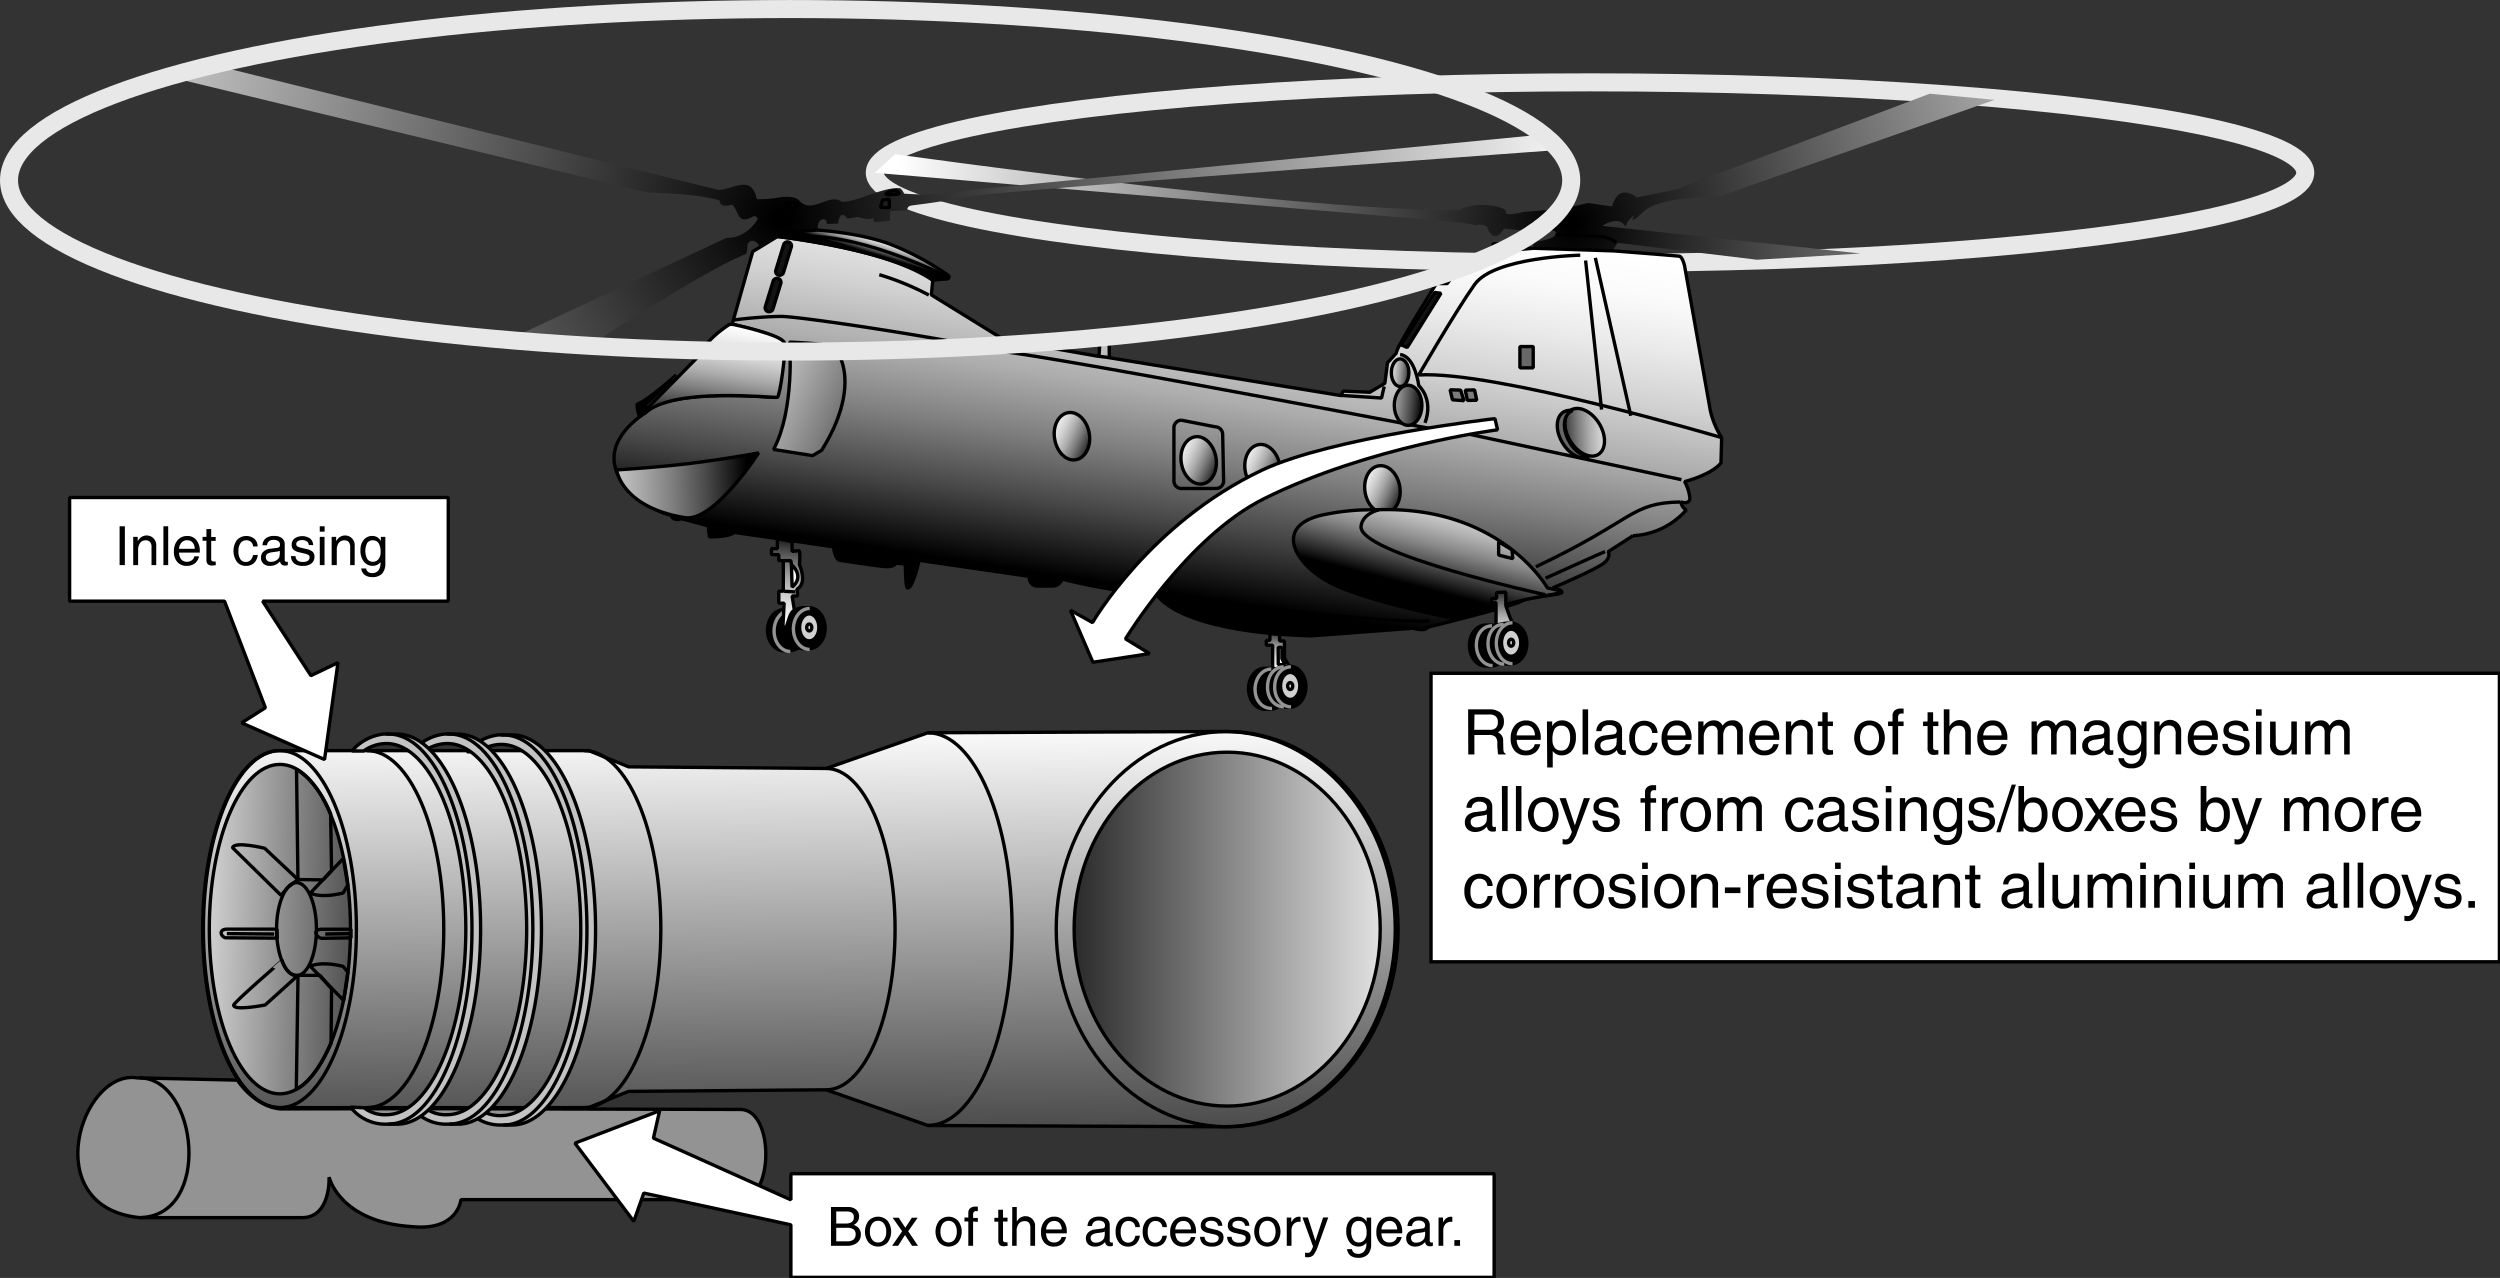 <svg id="Ebene_1" data-name="Ebene 1" xmlns="http://www.w3.org/2000/svg" xmlns:xlink="http://www.w3.org/1999/xlink" width="195.64mm" height="100.01mm" viewBox="0 0 554.57 283.48">
  <rect x="0" y="0" width="554.57" height="283.48" fill="#333333" stroke="none"/>
  <defs>
    <style>
      .cls-1, .cls-26, .cls-5 {
        fill: none;
      }

      .cls-1 {
        stroke: #e8e8e8;
        stroke-width: 4px;
      }

      .cls-1, .cls-10, .cls-11, .cls-12, .cls-13, .cls-14, .cls-15, .cls-16, .cls-17, .cls-18, .cls-19, .cls-20, .cls-21, .cls-22, .cls-23, .cls-24, .cls-25, .cls-26, .cls-27, .cls-28, .cls-29, .cls-3, .cls-30, .cls-31, .cls-32, .cls-33, .cls-34, .cls-5, .cls-6, .cls-7, .cls-8, .cls-9 {
        stroke-miterlimit: 1;
      }

      .cls-2 {
        fill: url(#radial-gradient);
      }

      .cls-10, .cls-11, .cls-12, .cls-13, .cls-14, .cls-15, .cls-16, .cls-17, .cls-18, .cls-19, .cls-20, .cls-21, .cls-22, .cls-23, .cls-24, .cls-25, .cls-27, .cls-28, .cls-29, .cls-3, .cls-30, .cls-31, .cls-32, .cls-33, .cls-34, .cls-35, .cls-5, .cls-6, .cls-7, .cls-8, .cls-9 {
        stroke: #000;
      }

      .cls-10, .cls-11, .cls-12, .cls-13, .cls-14, .cls-15, .cls-16, .cls-17, .cls-18, .cls-19, .cls-20, .cls-21, .cls-22, .cls-23, .cls-24, .cls-25, .cls-26, .cls-27, .cls-28, .cls-29, .cls-3, .cls-30, .cls-31, .cls-32, .cls-33, .cls-34, .cls-35, .cls-5, .cls-6, .cls-7, .cls-8, .cls-9 {
        stroke-width: 0.75px;
      }

      .cls-3 {
        fill: url(#linear-gradient);
      }

      .cls-4 {
        fill: url(#radial-gradient-2);
      }

      .cls-6 {
        fill: url(#linear-gradient-2);
      }

      .cls-8 {
        fill: url(#linear-gradient-3);
      }

      .cls-9 {
        fill: url(#linear-gradient-4);
      }

      .cls-10 {
        fill: url(#linear-gradient-5);
      }

      .cls-11 {
        fill: url(#linear-gradient-6);
      }

      .cls-12 {
        fill: url(#linear-gradient-7);
      }

      .cls-13 {
        fill: url(#linear-gradient-8);
      }

      .cls-14 {
        fill: #131313;
      }

      .cls-15 {
        fill: url(#linear-gradient-9);
      }

      .cls-16 {
        fill: url(#linear-gradient-10);
      }

      .cls-17 {
        fill: #686868;
      }

      .cls-18 {
        fill: url(#linear-gradient-11);
      }

      .cls-19 {
        fill: #676767;
      }

      .cls-20 {
        fill: #7c7c7c;
      }

      .cls-21 {
        fill: url(#linear-gradient-12);
      }

      .cls-22 {
        fill: url(#linear-gradient-13);
      }

      .cls-23, .cls-34, .cls-35 {
        fill: #fff;
      }

      .cls-24 {
        fill: url(#linear-gradient-14);
      }

      .cls-25 {
        fill: #d0d0d0;
      }

      .cls-26 {
        stroke: #939393;
      }

      .cls-27 {
        fill: url(#linear-gradient-15);
      }

      .cls-28 {
        fill: url(#linear-gradient-16);
      }

      .cls-29 {
        fill: url(#Neuer_Verlauf_1);
      }

      .cls-30 {
        fill: url(#Neuer_Verlauf_1-2);
      }

      .cls-31 {
        fill: url(#Neuer_Verlauf_1-3);
      }

      .cls-32 {
        fill: #939393;
      }

      .cls-33 {
        fill: #c3c3c3;
      }

      .cls-34 {
        fill-rule: evenodd;
      }
    </style>
    <radialGradient id="radial-gradient" cx="452" cy="144" r="254.02" gradientTransform="translate(103.51 21.19) scale(0.59)" gradientUnits="userSpaceOnUse">
      <stop offset="0.01"/>
      <stop offset="1" stop-color="#fff"/>
    </radialGradient>
    <linearGradient id="linear-gradient" x1="315.22" y1="131.65" x2="292.22" y2="281.65" gradientTransform="translate(103.51 21.19) scale(0.59)" gradientUnits="userSpaceOnUse">
      <stop offset="0" stop-color="#fff"/>
      <stop offset="0.1" stop-color="#fafafa"/>
      <stop offset="0.22" stop-color="#eaeaea"/>
      <stop offset="0.36" stop-color="#d1d1d1"/>
      <stop offset="0.51" stop-color="#adadad"/>
      <stop offset="0.66" stop-color="gray"/>
      <stop offset="0.82" stop-color="#484848"/>
      <stop offset="0.98" stop-color="#080808"/>
      <stop offset="1"/>
    </linearGradient>
    <radialGradient id="radial-gradient-2" cx="155" cy="142" r="307.88" xlink:href="#radial-gradient"/>
    <linearGradient id="linear-gradient-2" x1="133.67" y1="179.05" x2="127.25" y2="220.89" xlink:href="#linear-gradient"/>
    <linearGradient id="linear-gradient-3" x1="58.08" y1="245.14" x2="142.08" y2="242.14" xlink:href="#linear-gradient"/>
    <linearGradient id="linear-gradient-4" x1="106.42" y1="183.39" x2="207.42" y2="230.39" xlink:href="#linear-gradient"/>
    <linearGradient id="linear-gradient-5" x1="254.05" y1="219.32" x2="272.62" y2="227.96" xlink:href="#linear-gradient"/>
    <linearGradient id="linear-gradient-6" x1="301.67" y1="228.33" x2="320.23" y2="236.97" xlink:href="#linear-gradient"/>
    <linearGradient id="linear-gradient-7" x1="325.67" y1="231.33" x2="344.23" y2="239.97" xlink:href="#linear-gradient"/>
    <linearGradient id="linear-gradient-8" x1="370.67" y1="239.33" x2="389.23" y2="247.97" gradientTransform="translate(129.05 -12.45) rotate(9.08) scale(0.59)" xlink:href="#linear-gradient"/>
    <linearGradient id="linear-gradient-9" x1="188.11" y1="147.89" x2="185.49" y2="156.52" gradientTransform="translate(103.51 21.19) scale(0.59)" gradientUnits="userSpaceOnUse">
      <stop offset="0" stop-color="#fff"/>
      <stop offset="0.08" stop-color="#fafafa"/>
      <stop offset="0.18" stop-color="#ececec"/>
      <stop offset="0.28" stop-color="#d4d4d4"/>
      <stop offset="0.39" stop-color="#b2b2b2"/>
      <stop offset="0.5" stop-color="#888"/>
      <stop offset="0.61" stop-color="#535353"/>
      <stop offset="0.73" stop-color="#161616"/>
      <stop offset="0.77"/>
    </linearGradient>
    <linearGradient id="linear-gradient-10" x1="406.33" y1="235.32" x2="391.33" y2="294.32" xlink:href="#linear-gradient-9"/>
    <linearGradient id="linear-gradient-11" x1="472.35" y1="221.69" x2="445.68" y2="223.02" xlink:href="#linear-gradient"/>
    <linearGradient id="linear-gradient-12" x1="381.11" y1="199.47" x2="392.19" y2="200.56" xlink:href="#linear-gradient"/>
    <linearGradient id="linear-gradient-13" x1="372.32" y1="210.49" x2="395.98" y2="212.82" xlink:href="#linear-gradient"/>
    <linearGradient id="linear-gradient-14" x1="424.34" y1="303.84" x2="426.34" y2="280.17" xlink:href="#linear-gradient"/>
    <linearGradient id="linear-gradient-15" x1="340.64" y1="312.91" x2="342.07" y2="295.94" gradientTransform="translate(81.96 -35.45) scale(0.59)" xlink:href="#linear-gradient"/>
    <linearGradient id="linear-gradient-16" x1="154.76" y1="297.19" x2="157.87" y2="260.38" xlink:href="#linear-gradient"/>
    <linearGradient id="Neuer_Verlauf_1" data-name="Neuer Verlauf 1" x1="282.49" y1="262.83" x2="283.49" y2="391.83" gradientTransform="translate(-84.04 -46.25)" gradientUnits="userSpaceOnUse">
      <stop offset="0" stop-color="#fff"/>
      <stop offset="1"/>
    </linearGradient>
    <linearGradient id="Neuer_Verlauf_1-2" x1="140.09" y1="308.14" x2="204.09" y2="310.14" gradientTransform="translate(-105.6 -102.9)" xlink:href="#Neuer_Verlauf_1"/>
    <linearGradient id="Neuer_Verlauf_1-3" x1="423" y1="309" x2="328" y2="309" gradientTransform="translate(-105.6 -102.9)" xlink:href="#Neuer_Verlauf_1"/>
  </defs>
  <title>material-alteration.svg</title>
  <g>
    <ellipse class="cls-1" cx="352.71" cy="38.3" rx="158.66" ry="20.04"/>
    <path class="cls-2" d="M345.73,106l3.15.59s1.77-.4,2.55.39c1.58,4.33,3.74.39,3.74.39l4.33.4s1.38-2,2-1.38,0,1.38,0,1.38l2.95-.2s3,0,2.17,1.18-4.92,1.58-4.92,1.58v1.37l17.57.54,1.13-1.72,30.9,3.74,23-1.38L377,106.75s3.74-2.56,5.12.2a4.89,4.89,0,0,1,2-2.56s-1.77,2.76,2-.79,16.73-3.34,16.73-3.34L464,78.8l-14.37-1.37L393.36,98.68l-8.66,1.77c-4.53-3.34-5.51,2-5.51,2l-5.32-.78-6.1,1.37-8.07.59s-4.53,1.18-4.13,0-6.89-2.56-10.24-.39c-34.44.39-125.18-12.4-125.18-12.4l-4.54,4.13Z" transform="translate(-21.56 -56.65)"/>
    <path class="cls-3" d="M194,109.11l-5.47,3.35-4.57,16.14s11,2.31,11.41,4.13-1,11.86-1.57,12.06-23.62-2.46-29.52,3.69c-15,10.82-.25,21,6.1,22.44.64,1.52,2.36.78,2.36.78l5.9,1.58.3,2.46c4.77,0,5.51-1,5.51-1l22,3.2s.3,2.86,1.48,3c0,0,7.68,1.19,9.84,1.38s2.56-.78,2.56-.78l2.07.24s0,5.22.49,5.27c1.18.11,2.56-6.11,2.56-6.11l24.4,3.55s-.1,2.21,2,2.16H255a2.27,2.27,0,0,0,2.17-1.57A111.15,111.15,0,0,0,278,188.43c6.89,9.11,34.64,9.25,34.64,9.25L335,196s2.61.84,3.3-.24c0,0,18.5-4.53,20.66-5.71s9-1.38,9.06-2-2-1-2-1,9.45-4,11.27-5.46,1-2.56,1-2.56l5.51-3.55a16.82,16.82,0,0,0,11.81-5.7,2.5,2.5,0,0,1-1.18-1.78s1.87.64,2-.78a9.23,9.23,0,0,0-1.18-3.74s5.9-1.48,8.07-4.14l.15-5.61a19,19,0,0,1-2.51-6l-5.71-32.08s-.45-2.06-1.18-2.17-14.57-1.18-14.57-1.18l-17.71-.59-7.38.64-.1-1.62h-1.58v2s-6.54,1.13-11,4.33c-4,6.44-10.72,17.17-10.38,17.86l-2,2.21-.59,4.53-3.34,2s-5.27-.25-5.71-.25-.59,1-.59,1L267.64,136l-.05-4.23-2,.05-.25,3.89L244.26,132l-16.09-9.94.3-3.24C218.12,111.66,194,109.11,194,109.11Z" transform="translate(-21.56 -56.65)"/>
    <path class="cls-4" d="M189.45,105.57c.44-.52-.15-1.18-.89-.88-3.76,2.14-3.1-1.92-4.72-2.66,0,0-2.44,1-2.66-.89-4.5-1.62-15.94-1.77-15.94-1.77l-107.47-26,12.11-2.07,111,27.46c3.24,0,7.38-3.62,8.56,2.07a26.89,26.89,0,0,0,4.43-.3s3.69-.81,5,.59c2.8,3.25,6.56-1.84,9.44.3,2.81.22,9.6-3.54,13-3a3.86,3.86,0,0,1,.82,1.18,56.86,56.86,0,0,0,14.76-.82L364.82,86.38l.29,3.69s-125.4,9.15-130.2,10.33-10.85,1.7-11.51,1.92a.94.94,0,0,0-.59,1l-3.76.15-.08,2.14-3.25.3s-.44-.15-.44-1c-.74.74-3.39-.14-3.39-.14l-2.37.36s-1.55-2.43-2.06,1.11l-2.51.08s.15-1.26-1-1-1,2.36-1,2.36l-6.64.29-6.13,3.68s-.59-1.83-2-1.54-.48,2.62-1.28,2.94c-9.27,3.66-34.07,19.94-34.07,19.94l-17.64-1.4,47.6-22.21S186.5,109.85,189.45,105.57Z" transform="translate(-21.56 -56.65)"/>
    <polygon class="cls-5" points="195.79 44.35 195.28 45.97 197.27 46.05 197.27 44.2 195.79 44.35"/>
    <path class="cls-5" d="M218.09,99.74c.14-.59,2.87-1.48,2.95,0C220.82,99.67,218.23,100,218.09,99.74Z" transform="translate(-21.56 -56.65)"/>
    <path class="cls-5" d="M196.09,101.66a12.11,12.11,0,0,1,2.44,0c.07,1.7-2.29,1.11-2.29,1.11Z" transform="translate(-21.56 -56.65)"/>
    <path class="cls-5" d="M366.59,108.72s7.87.2,10,.39a6.73,6.73,0,0,1,3.49,1.33" transform="translate(-21.56 -56.65)"/>
    <path class="cls-5" d="M179.8,173.52a28.26,28.26,0,0,1,3.69,1.09,13.15,13.15,0,0,1-4,.69Z" transform="translate(-21.56 -56.65)"/>
    <path class="cls-6" d="M165.26,147.1l12.4-12.6c.4-2.55,5.71-5.9,5.71-5.9h.79s11,2.31,11.41,4.13-1,11.86-1.57,12.06-23.62-2.46-29.52,3.69Z" transform="translate(-21.56 -56.65)"/>
    <path class="cls-7" d="M163.47,149.07a7.16,7.16,0,0,1-.59-2.76c2.36-.78,8.66-6.49,8.66-6.49l-6.69,6.49-.59,2.17Z" transform="translate(-21.56 -56.65)"/>
    <path class="cls-8" d="M158.35,160.88s10.43-.59,18.9-1.77,12.59-2,12.59-2-9.84,15.35-16.33,14.37C159.33,169.15,158.35,160.88,158.35,160.88Z" transform="translate(-21.56 -56.65)"/>
    <path class="cls-9" d="M196.73,132.54s7.09.19,9.25,1,6.5,9.25-2.16,23l-2,1.18-8.66-1.38C197.91,147.49,196.73,132.54,196.73,132.54Z" transform="translate(-21.56 -56.65)"/>
    <path class="cls-10" d="M260.19,158.63c2.12-.34,3.47-3,3-5.84s-2.56-4.95-4.68-4.61-3.48,2.95-3,5.84S258.06,159,260.19,158.63Z" transform="translate(-21.56 -56.65)"/>
    <path class="cls-11" d="M288.3,164c2.13-.34,3.48-3,3-5.84s-2.55-5-4.68-4.61-3.47,2.95-3,5.84S286.18,164.29,288.3,164Z" transform="translate(-21.56 -56.65)"/>
    <path class="cls-12" d="M302.47,165.72c2.13-.34,3.48-3,3-5.84s-2.56-4.95-4.69-4.61-3.47,3-3,5.84S300.35,166.06,302.47,165.72Z" transform="translate(-21.56 -56.65)"/>
    <ellipse class="cls-13" cx="328.21" cy="165.22" rx="3.9" ry="5.29" transform="translate(-43.51 -2.8) rotate(-9.08)"/>
    <path class="cls-5" d="M291.32,165a1.67,1.67,0,0,0,1.67-1.67L292.78,153a1.68,1.68,0,0,0-1.67-1.68l-7.47-1.46a1.67,1.67,0,0,0-1.67,1.67v11.81a1.67,1.67,0,0,0,1.67,1.67Z" transform="translate(-21.56 -56.65)"/>
    <path class="cls-5" d="M207,177a68.34,68.34,0,0,1,18.5,3.93" transform="translate(-21.56 -56.65)"/>
    <line class="cls-5" x1="198.79" y1="124.9" x2="198.4" y2="122.73"/>
    <path class="cls-5" d="M249.87,184.5a14.25,14.25,0,0,1,7.29.59" transform="translate(-21.56 -56.65)"/>
    <rect class="cls-14" x="191.55" y="113.12" width="7.68" height="1.77" rx="0.84" ry="0.84" transform="translate(7.51 210.7) rotate(-72.94)"/>
    <rect class="cls-14" x="189.2" y="121.21" width="7.68" height="1.77" rx="0.84" ry="0.84" transform="translate(-1.87 214.17) rotate(-72.94)"/>
    <path class="cls-15" d="M194,109.11s23.81,2.76,33.85,9.06l.64.69a15.47,15.47,0,0,1,2.71-.3c1.27,0,.78-.79.78-.79a61.6,61.6,0,0,0-13.28-7.08c-6.89-2.46-15.8-3-15.8-3l-6.64.29Z" transform="translate(-21.56 -56.65)"/>
    <path class="cls-5" d="M216.61,117.58a59.72,59.72,0,0,1,11,4.52" transform="translate(-21.56 -56.65)"/>
    <path class="cls-5" d="M339.43,151.82S253,135.29,242.79,134.5c-8.86-2.36-43.5-7.67-48-7.67a95.75,95.75,0,0,0-10.43.79" transform="translate(-21.56 -56.65)"/>
    <line class="cls-5" x1="243.82" y1="79.04" x2="246.08" y2="79.33"/>
    <path class="cls-5" d="M278,188.43s50,6.89,60.62,5.91" transform="translate(-21.56 -56.65)"/>
    <path class="cls-16" d="M367.38,187.65l-2.56-.59s-10.43-18.51-38.19-17.32a50.34,50.34,0,0,0-11,1c-12.59,2.36-6.49,12,2.56,15.94s25.59,7.09,25.59,7.09l16.14-4.14,7.28-1.37Z" transform="translate(-21.56 -56.65)"/>
    <path class="cls-5" d="M327.42,169.74s-3.54.78-3.93,3.54c-1.19,6.1,40.84,15.3,40.84,15.3" transform="translate(-21.56 -56.65)"/>
    <polygon class="cls-5" points="332.44 120.18 332.44 123.13 335.59 123.92 335.39 121.95 332.44 120.18"/>
    <polygon class="cls-14" points="318.26 64.87 319.64 65.06 312.16 77.07 310.79 76.48 318.26 64.87"/>
    <polygon class="cls-14" points="321.22 59.95 319.25 62.9 321.02 62.9 323.38 59.75 321.22 59.95"/>
    <line class="cls-5" x1="331.06" y1="56.01" x2="332.73" y2="55.67"/>
    <line class="cls-5" x1="353.89" y1="57.19" x2="361.76" y2="92.23"/>
    <line class="cls-5" x1="351.73" y1="57.78" x2="355.27" y2="90.85"/>
    <rect class="cls-17" x="337.16" y="76.87" width="2.95" height="4.72"/>
    <path class="cls-5" d="M372.1,113.25s-19.09.39-23.42,6.49-12.4,20.08-12.4,20.08c16.93-1,67.07,13.87,67.07,13.87" transform="translate(-21.56 -56.65)"/>
    <path class="cls-5" d="M337.66,150.45c2-5.32-1.38-8.27-1.38-8.27s-.79-6.49-4.13-6.89" transform="translate(-21.56 -56.65)"/>
    <polyline class="cls-5" points="297.4 87.7 306.46 88.29 307.05 85.73"/>
    <path class="cls-18" d="M376.1,157.45c1.77-1.08,1.86-4.16.19-6.87s-4.44-4-6.21-3-1.86,4.17-.19,6.88S374.34,158.54,376.1,157.45Z" transform="translate(-21.56 -56.65)"/>
    <path class="cls-19" d="M369.79,154.8c-1.66-2.71-1.58-5.79.19-6.87a2.22,2.22,0,0,1,.41-.2,2.81,2.81,0,0,0-2,.32c-1.77,1.09-1.85,4.16-.19,6.88,1.54,2.51,4,3.82,5.81,3.14A6.71,6.71,0,0,1,369.79,154.8Z" transform="translate(-21.56 -56.65)"/>
    <polygon class="cls-20" points="321.67 86.46 322.2 88.68 324.76 88.88 324 86.53 321.67 86.46"/>
    <polygon class="cls-20" points="325.03 86.53 325.51 88.82 327.58 88.78 327.1 86.49 325.03 86.53"/>
    <path class="cls-21" d="M332.15,142.38c1.07,0,1.94-1.37,1.94-3.06s-.87-3.07-1.94-3.07-1.95,1.37-1.95,3.07S331.07,142.38,332.15,142.38Z" transform="translate(-21.56 -56.65)"/>
    <path class="cls-22" d="M333.92,151c1.69,0,3.06-2,3.06-4.45s-1.37-4.45-3.06-4.45-3.07,2-3.07,4.45S332.23,151,333.92,151Z" transform="translate(-21.56 -56.65)"/>
    <line class="cls-5" x1="319.64" y1="94.98" x2="372.98" y2="106.4"/>
    <path class="cls-5" d="M394.34,168c-11.22.2-10,3.94-32.08,14.37" transform="translate(-21.56 -56.65)"/>
    <path class="cls-5" d="M377.61,179c-.59.19-13.19,5.9-13.19,5.9" transform="translate(-21.56 -56.65)"/>
    <polygon class="cls-23" points="333.67 136.17 333.52 137.79 334.55 137.79 333.67 136.17"/>
    <path class="cls-5" d="M197.42,109.41c12.84-2.21,33.8,8.41,33.8,8.41" transform="translate(-21.56 -56.65)"/>
    <g>
      <path class="cls-7" d="M355.41,203.92c-2,0-3.6-2-3.6-4.54s1.61-4.54,3.6-4.54h1.25c2,0,3.6,2,3.6,4.54s-1.61,4.54-3.6,4.54Z" transform="translate(-21.56 -56.65)"/>
      <path class="cls-7" d="M354.26,203.71a3,3,0,0,1-1.88.67h-1.25c-2,0-3.6-2-3.6-4.54s1.61-4.54,3.6-4.54h1.25a2.89,2.89,0,0,1,1.06.2,5,5,0,0,0,.82,8.21Z" transform="translate(-21.56 -56.65)"/>
      <path class="cls-24" d="M353.55,188.09v1.33h-1.13v.88h1v5.22l-.15-.1a11,11,0,0,1,3.79-.59,34,34,0,0,1-1.47-3.89V188Z" transform="translate(-21.56 -56.65)"/>
      <path class="cls-25" d="M356.77,202.21c1.18,0,2.14-1.33,2.14-3s-1-3-2.14-3-2.14,1.33-2.14,3S355.59,202.21,356.77,202.21Z" transform="translate(-21.56 -56.65)"/>
      <path class="cls-5" d="M356.77,200c.32,0,.58-.35.58-.79s-.26-.78-.58-.78-.57.35-.57.78S356.46,200,356.77,200Z" transform="translate(-21.56 -56.65)"/>
      <path class="cls-26" d="M357.08,194.79c-2,0-3.6,2-3.6,4.54s1.61,4.54,3.6,4.54" transform="translate(-21.56 -56.65)"/>
      <path class="cls-26" d="M352.53,195.47c-2,0-3.47,1.77-3.47,4.28s1.61,4.54,3.6,4.54" transform="translate(-21.56 -56.65)"/>
      <path class="cls-26" d="M355.11,195.14c-2,0-3.47,1.77-3.47,4.28s1.62,4.54,3.6,4.54" transform="translate(-21.56 -56.65)"/>
    </g>
    <g>
      <path class="cls-7" d="M306.4,213.52c-2,0-3.6-2-3.6-4.54s1.61-4.54,3.6-4.54h1.25c2,0,3.6,2,3.6,4.54s-1.61,4.54-3.6,4.54Z" transform="translate(-21.56 -56.65)"/>
      <path class="cls-7" d="M305.25,213.31a3.07,3.07,0,0,1-1.88.66h-1.25c-2,0-3.6-2-3.6-4.54s1.61-4.54,3.6-4.54h1.25a2.89,2.89,0,0,1,1.06.2,5,5,0,0,0,.82,8.22Z" transform="translate(-21.56 -56.65)"/>
      <path class="cls-25" d="M307.76,211.8c1.19,0,2.14-1.33,2.14-3s-.95-3-2.14-3-2.14,1.34-2.14,3S306.58,211.8,307.76,211.8Z" transform="translate(-21.56 -56.65)"/>
      <path class="cls-5" d="M307.76,209.61c.32,0,.58-.35.58-.78s-.26-.78-.58-.78-.57.35-.57.78S307.45,209.61,307.76,209.61Z" transform="translate(-21.56 -56.65)"/>
      <polygon class="cls-27" points="281.7 140.56 281.7 142.07 280.89 142.07 280.89 143.11 282.3 143.11 282.3 148.16 282.85 148.35 285.99 147.75 284.92 145.95 284.92 142.18 283.85 142.18 283.85 140.71 281.7 140.56"/>
      <polygon class="cls-23" points="283.55 143.59 283.55 147.42 285.03 147.42 284.36 146.06 284.36 143.59 283.55 143.59"/>
      <path class="cls-26" d="M306.33,204.57c-1.69,0-3.6,1.44-3.6,4.54,0,2.51,1.64,4.33,3.63,4.33" transform="translate(-21.56 -56.65)"/>
      <path class="cls-26" d="M307.92,204.57c-1.69,0-3.6,1.44-3.6,4.54,0,2.51,1.64,4.33,3.63,4.33" transform="translate(-21.56 -56.65)"/>
      <path class="cls-26" d="M303.57,205.06c-2,0-3.61,2-3.61,4.54,0,2.05,1.28,4.21,3.78,4.21" transform="translate(-21.56 -56.65)"/>
    </g>
    <g>
      <path class="cls-7" d="M199.71,200.53c-2,0-3.6-2-3.6-4.54s1.61-4.54,3.6-4.54H201c2,0,3.6,2,3.6,4.54s-1.61,4.54-3.6,4.54Z" transform="translate(-21.56 -56.65)"/>
      <path class="cls-7" d="M198.56,200.32a3.07,3.07,0,0,1-1.88.66h-1.25c-2,0-3.6-2-3.6-4.54s1.61-4.54,3.6-4.54h1.25a3.1,3.1,0,0,1,1.1.11,5.63,5.63,0,0,0-1.75,4.54A5.42,5.42,0,0,0,198.56,200.32Z" transform="translate(-21.56 -56.65)"/>
      <path class="cls-25" d="M201.07,198.81c1.19,0,2.14-1.33,2.14-3s-1-3-2.14-3-2.14,1.34-2.14,3S199.89,198.81,201.07,198.81Z" transform="translate(-21.56 -56.65)"/>
      <path class="cls-5" d="M201.07,196.62c.32,0,.58-.35.58-.78s-.26-.78-.58-.78-.57.35-.57.78S200.76,196.62,201.07,196.62Z" transform="translate(-21.56 -56.65)"/>
      <path class="cls-26" d="M201.16,191.62c-2,0-3.6,2-3.6,4.54s1.61,4.54,3.6,4.54" transform="translate(-21.56 -56.65)"/>
      <path class="cls-26" d="M196.88,192.07c-2,0-3.61,2-3.61,4.54s1.62,4.55,3.61,4.55" transform="translate(-21.56 -56.65)"/>
      <path class="cls-28" d="M194,176.13v2.22H192.7v1.33h1.62V181h1v6.79h-1v2.66h1.18l-.28,5.3.72,0c.48-.87.78-3.32,1.84-3.72l-.51-3.18h1.18v-.89l-.14-.59c2.5-1.33.59-5.46.59-5.46s.29-3.1-.15-3.1-1.48.15-1.48.15v-2.22Z" transform="translate(-21.56 -56.65)"/>
      <polyline class="cls-5" points="173.8 124.36 175.42 124.36 175.57 125.24"/>
      <line class="cls-5" x1="173.94" y1="131.15" x2="176.45" y2="131.3"/>
      <path class="cls-23" d="M197.12,181.89s3.1,2.51.15,5Z" transform="translate(-21.56 -56.65)"/>
    </g>
    <ellipse class="cls-1" cx="175.27" cy="39.99" rx="173.27" ry="37.99"/>
  </g>
  <g>
    <path class="cls-29" d="M293.15,218.91l-65.75.28-22.56,7.92L161,226.75l-8.81-3.6H83.52c-9.37,0-17,17.73-17,39.6s7.6,39.6,17,39.6h68.63l8.81-3.6,43.88-.36,22.56,7.92,65.75.28c20.94,0,37.92-19.63,37.92-43.84S314.09,218.91,293.15,218.91Z" transform="translate(-21.56 -56.65)"/>
    <ellipse class="cls-5" cx="62.09" cy="206.1" rx="16.97" ry="39.6"/>
    <ellipse class="cls-30" cx="62.09" cy="206.1" rx="15.66" ry="36.54"/>
    <path class="cls-5" d="M87.34,273.07c2.44,0,4.42-4.62,4.42-10.32s-2-10.32-4.42-10.32-4.43,4.62-4.43,10.32S84.89,273.07,87.34,273.07Z" transform="translate(-21.56 -56.65)"/>
    <path class="cls-5" d="M151.15,302.35c9.37,0,17-17.73,17-39.6s-7.6-39.6-17-39.6" transform="translate(-21.56 -56.65)"/>
    <path class="cls-5" d="M103,302.35c9.37,0,17-17.73,17-39.6s-7.6-39.6-17-39.6" transform="translate(-21.56 -56.65)"/>
    <path class="cls-5" d="M227.4,306.31c10.31,0,18.67-19.5,18.67-43.56s-8.36-43.56-18.67-43.56" transform="translate(-21.56 -56.65)"/>
    <path class="cls-5" d="M204.84,298.39c8.43,0,15.27-16,15.27-35.64s-6.84-35.64-15.27-35.64" transform="translate(-21.56 -56.65)"/>
    <ellipse class="cls-5" cx="272.22" cy="206.1" rx="37.92" ry="43.84"/>
    <ellipse class="cls-31" cx="272.22" cy="206.1" rx="33.95" ry="39.25"/>
    <line class="cls-32" x1="95.53" y1="245.94" x2="92.53" y2="245.93"/>
    <path class="cls-32" d="M114.09,302.58l-30.38.05c-5.75-.5-9.5-6.38-9.5-6.38l-21.69-.5H52c-12.5-2-22.25,28.74.56,31h36c6.44,0,6-9,6-9s2.25,10,18.44,11c10.19,1,10.81-6,10.81-6h62c7.44,0,7.57-20,0-20l-68.68-.17" transform="translate(-21.56 -56.65)"/>
    <path class="cls-5" d="M52.52,295.75c12.94,0,16.19,30.75,0,31" transform="translate(-21.56 -56.65)"/>
    <path class="cls-5" d="M97.71,247.08l-7.31,7.67s2,1.25,7.25,0L98.71,253Z" transform="translate(-21.56 -56.65)"/>
    <path class="cls-5" d="M87.34,227.33l.31,24.42,5.56.08,1.9-2.08-.21-12.58C91.88,229.67,87.34,227.33,87.34,227.33Z" transform="translate(-21.56 -56.65)"/>
    <path class="cls-5" d="M97.79,278.58,90.4,271s2-1.25,7.25,0l1.06,1.28Z" transform="translate(-21.56 -56.65)"/>
    <path class="cls-5" d="M80.27,244.81l7.38,6.94L85.4,253.5l-1.5,1.75L73.15,244.69C73.54,243.17,80.27,244.81,80.27,244.81Z" transform="translate(-21.56 -56.65)"/>
    <path class="cls-5" d="M80.38,279.58,87.67,273c-2.54.24-3.52-3.26-3.52-3.26S73,279.33,73.4,279.66C73.54,280.92,80.38,279.58,80.38,279.58Z" transform="translate(-21.56 -56.65)"/>
    <path class="cls-5" d="M87.29,298.25,87.67,273h4.87l2.57,3L95,288.08C90.88,297.17,87.29,298.25,87.29,298.25Z" transform="translate(-21.56 -56.65)"/>
    <path class="cls-5" d="M93.05,262.77l6.36,0,0,1.92-6.44.1C91.88,264.75,90.56,262.79,93.05,262.77Z" transform="translate(-21.56 -56.65)"/>
    <line class="cls-5" x1="72.15" y1="207.19" x2="77.9" y2="207.1"/>
    <path class="cls-5" d="M83,262.75H71.88c-2.17.08-1.1,2.08,0,1.92l11.16.08Z" transform="translate(-21.56 -56.65)"/>
    <line class="cls-5" x1="60.82" y1="207.19" x2="50.32" y2="207.1"/>
    <g>
      <path class="cls-33" d="M124.84,302.44a9.73,9.73,0,0,0,7.81,3.77h2.48c10.24,0,18.54-19.37,18.54-43.27s-8.3-43.27-18.54-43.27l-3,0a10.92,10.92,0,0,0-7,3.74l2.62,0a8.78,8.78,0,0,1,5-1.64c9.74,0,17.64,18.43,17.64,41.17s-7.9,41.17-17.64,41.17a7.5,7.5,0,0,1-4.94-1.55Z" transform="translate(-21.56 -56.65)"/>
      <path class="cls-5" d="M133.21,306.21c10.24,0,18.55-19.37,18.55-43.27s-8.31-43.27-18.55-43.27a5.06,5.06,0,0,0-.55,0" transform="translate(-21.56 -56.65)"/>
    </g>
    <g>
      <path class="cls-33" d="M112.84,302.25a9.73,9.73,0,0,0,7.81,3.77h2.48c10.24,0,18.54-19.37,18.54-43.27s-8.3-43.27-18.54-43.27l-3,0a10.92,10.92,0,0,0-7,3.74l2.62,0a8.78,8.78,0,0,1,5-1.64c9.74,0,17.64,18.43,17.64,41.17s-7.9,41.17-17.64,41.17a7.55,7.55,0,0,1-4.94-1.54Z" transform="translate(-21.56 -56.65)"/>
      <path class="cls-5" d="M121.21,306c10.24,0,18.55-19.37,18.55-43.27s-8.31-43.27-18.55-43.27l-.55,0" transform="translate(-21.56 -56.65)"/>
    </g>
    <g>
      <path class="cls-33" d="M99.34,302.25a9.73,9.73,0,0,0,7.81,3.77h2.48c10.24,0,18.54-19.37,18.54-43.27s-8.3-43.27-18.54-43.27l-3,0a10.92,10.92,0,0,0-7,3.74l2.62,0a8.78,8.78,0,0,1,5-1.64c9.74,0,17.64,18.43,17.64,41.17s-7.9,41.17-17.64,41.17a7.55,7.55,0,0,1-4.94-1.54Z" transform="translate(-21.56 -56.65)"/>
      <path class="cls-5" d="M107.71,306c10.24,0,18.55-19.37,18.55-43.27s-8.31-43.27-18.55-43.27l-.55,0" transform="translate(-21.56 -56.65)"/>
    </g>
  </g>
  <path class="cls-34" d="M263.91,194.75s12.63-22,37.62-33.82c15.59-7.34,51.65-11.42,51.65-11.42l.58,2.48s-28.43,3.63-51.78,15.27c-17.08,8.52-30.75,31.1-30.75,31.1l5.35,3.28L264,203.55,259,192Z" transform="translate(-21.56 -56.65)"/>
  <polygon class="cls-34" points="99.44 110.35 15.44 110.35 15.44 133.35 49.8 133.35 58.87 156.99 53.6 160.34 71.99 168.48 74.97 146.99 68.97 149.87 58.26 133.35 99.44 133.35 99.44 110.35"/>
  <polygon class="cls-34" points="175.44 260.35 175.44 266.15 144.95 252.47 146.32 246.38 127.54 253.58 140.59 270.92 142.81 264.65 175.44 271.69 175.44 283.35 331.44 283.35 331.44 260.35 175.44 260.35"/>
  <g>
    <path d="M48.09,173.39h1.17V182H48.09Z" transform="translate(-21.56 -56.65)"/>
    <path d="M51.11,175.73h1v.93l.23-.31a2.13,2.13,0,0,1,3.88,1.36V182H55.17v-3.94a1.75,1.75,0,0,0-.32-1.19,1.3,1.3,0,0,0-1-.37,1.47,1.47,0,0,0-1.21.58,2.55,2.55,0,0,0-.44,1.56V182H51.11Z" transform="translate(-21.56 -56.65)"/>
    <path d="M57.81,173.39h1.06V182H57.81Z" transform="translate(-21.56 -56.65)"/>
    <path d="M63,182.17a2.66,2.66,0,0,1-2.09-.84,3.37,3.37,0,0,1-.77-2.34,3.69,3.69,0,0,1,.81-2.51,2.7,2.7,0,0,1,2.17-.94,2.44,2.44,0,0,1,2,.92,3.62,3.62,0,0,1,.76,2.4l0,.37H61.28a2.67,2.67,0,0,0,.42,1.43,1.65,1.65,0,0,0,1.41.6,1.67,1.67,0,0,0,1-.34,1.32,1.32,0,0,0,.55-.87h1.05a2.66,2.66,0,0,1-.94,1.58A2.89,2.89,0,0,1,63,182.17Zm1.76-3.79a2.28,2.28,0,0,0-.44-1.35,1.49,1.49,0,0,0-1.25-.54,1.6,1.6,0,0,0-1.33.62,2.34,2.34,0,0,0-.47,1.27Z" transform="translate(-21.56 -56.65)"/>
    <path d="M69.43,182a5.35,5.35,0,0,1-.79.09,1.29,1.29,0,0,1-1-.31,1.52,1.52,0,0,1-.29-1.05v-4.13h-.86v-.86h.86V174h1.06v1.76h1v.86h-1v4.13a.42.42,0,0,0,.17.34.74.74,0,0,0,.44.12h.38Z" transform="translate(-21.56 -56.65)"/>
    <path d="M78.74,179.74a2.93,2.93,0,0,1-.84,1.81,2.55,2.55,0,0,1-1.79.62,2.44,2.44,0,0,1-2-.9,4.22,4.22,0,0,1,0-4.83,2.88,2.88,0,0,1,3.88-.28,2.33,2.33,0,0,1,.72,1.7h-1a1.58,1.58,0,0,0-.47-1,1.52,1.52,0,0,0-1.08-.37,1.46,1.46,0,0,0-1.25.64,3,3,0,0,0-.46,1.77,3.14,3.14,0,0,0,.43,1.8,1.43,1.43,0,0,0,1.25.6,1.45,1.45,0,0,0,1-.39,2.08,2.08,0,0,0,.55-1.13Z" transform="translate(-21.56 -56.65)"/>
    <path d="M81.45,182.17a2.06,2.06,0,0,1-1.46-.49,1.71,1.71,0,0,1-.54-1.33A1.79,1.79,0,0,1,80,179a2.47,2.47,0,0,1,1.48-.63l1.43-.18a1.86,1.86,0,0,0,.34-.06.49.49,0,0,0,.31-.21.6.6,0,0,0,.11-.39v-.06a.92.92,0,0,0-.38-.79,1.73,1.73,0,0,0-1.06-.28,1.59,1.59,0,0,0-1,.3,1.34,1.34,0,0,0-.44.9h-1a2.05,2.05,0,0,1,.73-1.55,2.94,2.94,0,0,1,1.86-.52,2.67,2.67,0,0,1,1.74.5,1.76,1.76,0,0,1,.6,1.44v3.45a.35.35,0,0,0,.09.25.35.35,0,0,0,.26.1h.14l.2,0V182l-.32.1-.29,0a1.06,1.06,0,0,1-.87-.33,1.39,1.39,0,0,1-.25-.61,2.37,2.37,0,0,1-.27.28A2.8,2.8,0,0,1,81.45,182.17Zm2.18-2.65v-.68A2.47,2.47,0,0,1,83,179l-1,.14a2.73,2.73,0,0,0-1.12.35.81.81,0,0,0-.35.68,1,1,0,0,0,1.1,1.1,2.2,2.2,0,0,0,1.41-.45,1.6,1.6,0,0,0,.52-.72,1,1,0,0,0,0-.24C83.63,179.78,83.63,179.65,83.63,179.52Z" transform="translate(-21.56 -56.65)"/>
    <path d="M90.06,177.55a1.06,1.06,0,0,0-.43-.81,1.64,1.64,0,0,0-1-.29,1.83,1.83,0,0,0-1,.23.75.75,0,0,0-.35.67.55.55,0,0,0,.25.5,3,3,0,0,0,1,.34l1.09.26a2.81,2.81,0,0,1,1.31.61,1.47,1.47,0,0,1,.39,1.09,1.82,1.82,0,0,1-.68,1.48,2.79,2.79,0,0,1-1.81.54,3.09,3.09,0,0,1-2-.52,2.14,2.14,0,0,1-.72-1.65h1a1.34,1.34,0,0,0,.47,1,2,2,0,0,0,1.21.3,1.83,1.83,0,0,0,1.08-.27.92.92,0,0,0,.36-.78.57.57,0,0,0-.24-.5,3.1,3.1,0,0,0-1-.34l-1.09-.26a2.64,2.64,0,0,1-1.26-.59,1.43,1.43,0,0,1-.38-1.06,1.73,1.73,0,0,1,.63-1.4,3.07,3.07,0,0,1,3.45,0,1.91,1.91,0,0,1,.69,1.47Z" transform="translate(-21.56 -56.65)"/>
    <path d="M92.49,173.39h1.08v1.19H92.49Zm0,2.34h1.06V182H92.5Z" transform="translate(-21.56 -56.65)"/>
    <path d="M95.13,175.73h1v.93l.23-.31a2.13,2.13,0,0,1,3.88,1.36V182h-1v-3.94a1.8,1.8,0,0,0-.32-1.19,1.34,1.34,0,0,0-1-.37,1.47,1.47,0,0,0-1.21.58,2.55,2.55,0,0,0-.44,1.56V182H95.13Z" transform="translate(-21.56 -56.65)"/>
    <path d="M104.11,183.78a1.71,1.71,0,0,0,1.38-.58,2.57,2.57,0,0,0,.47-1.66v-.21h0a2.08,2.08,0,0,1-1.7.83,2.43,2.43,0,0,1-2-.94,4,4,0,0,1-.74-2.54,3.41,3.41,0,0,1,.73-2.28,2.39,2.39,0,0,1,1.92-.87,2.07,2.07,0,0,1,1.79,1l.08.11v-.9h1v5.81a3.37,3.37,0,0,1-.72,2.35,2.87,2.87,0,0,1-2.18.76,2.72,2.72,0,0,1-1.69-.49,2.12,2.12,0,0,1-.76-1.43h1.08a1.19,1.19,0,0,0,.45.77A1.47,1.47,0,0,0,104.11,183.78Zm.2-7.28a1.47,1.47,0,0,0-1.29.57,3.94,3.94,0,0,0,0,3.56,1.46,1.46,0,0,0,1.26.63,1.55,1.55,0,0,0,1.24-.58,2.34,2.34,0,0,0,.47-1.52,3.77,3.77,0,0,0-.43-2A1.42,1.42,0,0,0,104.31,176.5Z" transform="translate(-21.56 -56.65)"/>
  </g>
  <g>
    <g>
      <path d="M205.89,324.39h3.79a2.7,2.7,0,0,1,1.77.56,1.87,1.87,0,0,1,.68,1.49,2,2,0,0,1-.8,1.68,2.55,2.55,0,0,1-.39.24,3,3,0,0,1,.74.38,2,2,0,0,1,.84,1.71,2.28,2.28,0,0,1-.82,1.87,3.51,3.51,0,0,1-2.29.68h-3.52Zm1.17,3.66h2.08a2.28,2.28,0,0,0,1.39-.34,1.29,1.29,0,0,0,.43-1.08,1.12,1.12,0,0,0-.4-.95,2.14,2.14,0,0,0-1.27-.3h-2.23Zm0,3.95h2.37a2.27,2.27,0,0,0,1.47-.38,1.51,1.51,0,0,0,.46-1.22,1.22,1.22,0,0,0-.48-1.07,2.8,2.8,0,0,0-1.53-.33h-2.29Z" transform="translate(-21.56 -56.65)"/>
      <path d="M214.23,332.26a4,4,0,0,1,0-4.8,2.88,2.88,0,0,1,4.22,0,4,4,0,0,1,0,4.8,2.9,2.9,0,0,1-4.22,0Zm3.43-.65a2.82,2.82,0,0,0,.49-1.75,2.87,2.87,0,0,0-.49-1.76,1.58,1.58,0,0,0-1.32-.65,1.56,1.56,0,0,0-1.32.65,2.87,2.87,0,0,0-.49,1.76,2.82,2.82,0,0,0,.49,1.75,1.56,1.56,0,0,0,1.32.65A1.58,1.58,0,0,0,217.66,331.61Z" transform="translate(-21.56 -56.65)"/>
    </g>
    <g>
      <path d="M221.68,329.77l-2.11-3h1.36l1.45,2.23,1.45-2.23h1.3l-2.11,3L225.2,333h-1.32l-1.56-2.39L220.78,333h-1.33Z" transform="translate(-21.56 -56.65)"/>
      <path d="M229.88,332.26a4,4,0,0,1,0-4.8,2.88,2.88,0,0,1,4.22,0,4,4,0,0,1,0,4.8,2.9,2.9,0,0,1-4.22,0Zm3.43-.65a2.82,2.82,0,0,0,.49-1.75,2.87,2.87,0,0,0-.49-1.76,1.68,1.68,0,0,0-2.65,0,2.94,2.94,0,0,0-.48,1.76,2.88,2.88,0,0,0,.48,1.75,1.68,1.68,0,0,0,2.65,0Z" transform="translate(-21.56 -56.65)"/>
      <path d="M237.42,327.6V333h-1.06v-5.4h-.86v-.87h.86v-1.07a1.3,1.3,0,0,1,.41-1,1.84,1.84,0,0,1,1.23-.36l.47,0v1l-.42,0a.59.59,0,0,0-.47.2.85.85,0,0,0-.16.56v.76h1.05v.87Z" transform="translate(-21.56 -56.65)"/>
      <path d="M245.08,333a5.49,5.49,0,0,1-.79.09,1.32,1.32,0,0,1-1-.31,1.57,1.57,0,0,1-.28-1v-4.13h-.87v-.86H243V325h1.06v1.76h1v.86h-1v4.13a.41.41,0,0,0,.16.34.75.75,0,0,0,.45.12h.38Z" transform="translate(-21.56 -56.65)"/>
      <path d="M246.11,324.39h1v3.19l.18-.23a2.13,2.13,0,0,1,3.88,1.36V333h-1.05v-4a1.69,1.69,0,0,0-.3-1.12,1.22,1.22,0,0,0-1-.35,1.55,1.55,0,0,0-1.27.58,2.44,2.44,0,0,0-.47,1.56V333h-1Z" transform="translate(-21.56 -56.65)"/>
      <path d="M255.34,333.17a2.7,2.7,0,0,1-2.1-.84,3.41,3.41,0,0,1-.76-2.34,3.69,3.69,0,0,1,.81-2.51,2.68,2.68,0,0,1,2.16-.94,2.46,2.46,0,0,1,2,.92,3.67,3.67,0,0,1,.75,2.4v.37H253.6a2.75,2.75,0,0,0,.43,1.43,1.65,1.65,0,0,0,1.41.6,1.67,1.67,0,0,0,1.05-.34,1.36,1.36,0,0,0,.55-.87h1a2.65,2.65,0,0,1-.93,1.58A2.91,2.91,0,0,1,255.34,333.17Zm1.76-3.79a2.35,2.35,0,0,0-.44-1.35,1.49,1.49,0,0,0-1.25-.54,1.59,1.59,0,0,0-1.33.62,2.42,2.42,0,0,0-.48,1.27Z" transform="translate(-21.56 -56.65)"/>
      <path d="M264.44,333.17a2.08,2.08,0,0,1-1.46-.49,1.71,1.71,0,0,1-.54-1.33A1.79,1.79,0,0,1,263,330a2.5,2.5,0,0,1,1.48-.63l1.43-.18a1.86,1.86,0,0,0,.34-.06.51.51,0,0,0,.32-.21.67.67,0,0,0,.11-.39v-.06a1,1,0,0,0-.38-.79,1.75,1.75,0,0,0-1.06-.28,1.55,1.55,0,0,0-1,.3,1.3,1.3,0,0,0-.44.9h-1a2.09,2.09,0,0,1,.73-1.55,2.94,2.94,0,0,1,1.86-.52,2.65,2.65,0,0,1,1.74.5,1.76,1.76,0,0,1,.6,1.44v3.45a.32.32,0,0,0,.1.25.33.33,0,0,0,.26.1h.14l.19,0V333l-.32.1-.29,0a1,1,0,0,1-.86-.33,1.28,1.28,0,0,1-.26-.61,1.42,1.42,0,0,1-.27.28A2.79,2.79,0,0,1,264.44,333.17Zm2.19-2.65v-.68a2.72,2.72,0,0,1-.65.19l-1,.14a2.63,2.63,0,0,0-1.11.35.8.8,0,0,0-.36.68,1,1,0,0,0,1.11,1.1,2.2,2.2,0,0,0,1.4-.45,1.53,1.53,0,0,0,.52-.72,1,1,0,0,0,0-.24C266.62,330.78,266.63,330.65,266.63,330.52Z" transform="translate(-21.56 -56.65)"/>
      <path d="M274.41,330.74a2.93,2.93,0,0,1-.84,1.81,2.56,2.56,0,0,1-1.79.62,2.46,2.46,0,0,1-2-.9,3.67,3.67,0,0,1-.74-2.41,3.62,3.62,0,0,1,.77-2.42,2.88,2.88,0,0,1,3.88-.28,2.33,2.33,0,0,1,.72,1.7h-1a1.58,1.58,0,0,0-.46-1,1.52,1.52,0,0,0-1.08-.37,1.46,1.46,0,0,0-1.25.64,3,3,0,0,0-.46,1.77,3.15,3.15,0,0,0,.42,1.8,1.59,1.59,0,0,0,2.29.21,2.07,2.07,0,0,0,.54-1.13Z" transform="translate(-21.56 -56.65)"/>
      <path d="M280.41,330.74a2.93,2.93,0,0,1-.84,1.81,2.56,2.56,0,0,1-1.79.62,2.46,2.46,0,0,1-2-.9,3.67,3.67,0,0,1-.74-2.41,3.62,3.62,0,0,1,.77-2.42,2.88,2.88,0,0,1,3.88-.28,2.33,2.33,0,0,1,.72,1.7h-1a1.58,1.58,0,0,0-.46-1,1.52,1.52,0,0,0-1.08-.37,1.46,1.46,0,0,0-1.25.64,3,3,0,0,0-.46,1.77,3.15,3.15,0,0,0,.42,1.8,1.59,1.59,0,0,0,2.29.21,2.07,2.07,0,0,0,.54-1.13Z" transform="translate(-21.56 -56.65)"/>
      <path d="M284,333.17a2.66,2.66,0,0,1-2.09-.84,3.37,3.37,0,0,1-.77-2.34,3.69,3.69,0,0,1,.81-2.51,2.7,2.7,0,0,1,2.16-.94,2.46,2.46,0,0,1,2,.92,3.67,3.67,0,0,1,.76,2.4l0,.37h-4.58a2.75,2.75,0,0,0,.43,1.43,1.65,1.65,0,0,0,1.41.6,1.67,1.67,0,0,0,1.05-.34,1.32,1.32,0,0,0,.55-.87h1a2.66,2.66,0,0,1-.94,1.58A2.89,2.89,0,0,1,284,333.17Zm1.76-3.79a2.28,2.28,0,0,0-.44-1.35,1.49,1.49,0,0,0-1.25-.54,1.59,1.59,0,0,0-1.33.62,2.42,2.42,0,0,0-.48,1.27Z" transform="translate(-21.56 -56.65)"/>
      <path d="M291.73,328.55a1.09,1.09,0,0,0-.43-.81,1.65,1.65,0,0,0-1-.29,1.79,1.79,0,0,0-1,.23.75.75,0,0,0-.35.67.57.57,0,0,0,.24.5,3.1,3.1,0,0,0,1,.34l1.09.26a2.86,2.86,0,0,1,1.31.61,1.5,1.5,0,0,1,.38,1.09,1.81,1.81,0,0,1-.67,1.48,2.81,2.81,0,0,1-1.81.54,3.14,3.14,0,0,1-2-.52,2.21,2.21,0,0,1-.72-1.65h1a1.31,1.31,0,0,0,.47,1,2,2,0,0,0,1.21.3,1.83,1.83,0,0,0,1.08-.27.92.92,0,0,0,.36-.78.57.57,0,0,0-.24-.5,3.08,3.08,0,0,0-1-.34l-1.09-.26a2.64,2.64,0,0,1-1.26-.59,1.43,1.43,0,0,1-.37-1.06,1.73,1.73,0,0,1,.63-1.4,3.07,3.07,0,0,1,3.45,0,1.91,1.91,0,0,1,.69,1.47Z" transform="translate(-21.56 -56.65)"/>
      <path d="M297.73,328.55a1.09,1.09,0,0,0-.43-.81,1.65,1.65,0,0,0-1-.29,1.79,1.79,0,0,0-1,.23.75.75,0,0,0-.35.67.57.57,0,0,0,.24.5,3.1,3.1,0,0,0,1,.34l1.09.26a2.86,2.86,0,0,1,1.31.61,1.5,1.5,0,0,1,.38,1.09,1.81,1.81,0,0,1-.67,1.48,2.81,2.81,0,0,1-1.81.54,3.14,3.14,0,0,1-2-.52,2.21,2.21,0,0,1-.72-1.65h1a1.31,1.31,0,0,0,.47,1,2,2,0,0,0,1.21.3,1.83,1.83,0,0,0,1.08-.27.92.92,0,0,0,.36-.78.57.57,0,0,0-.24-.5,3.08,3.08,0,0,0-1-.34l-1.09-.26a2.64,2.64,0,0,1-1.26-.59,1.43,1.43,0,0,1-.37-1.06,1.73,1.73,0,0,1,.63-1.4,3.07,3.07,0,0,1,3.45,0,1.91,1.91,0,0,1,.69,1.47Z" transform="translate(-21.56 -56.65)"/>
      <path d="M300.58,332.26a4,4,0,0,1,0-4.8,2.89,2.89,0,0,1,4.23,0,4,4,0,0,1,0,4.8,2.91,2.91,0,0,1-4.23,0Zm3.44-.65a2.88,2.88,0,0,0,.49-1.75,2.94,2.94,0,0,0-.49-1.76,1.68,1.68,0,0,0-2.65,0,2.87,2.87,0,0,0-.49,1.76,2.82,2.82,0,0,0,.49,1.75,1.68,1.68,0,0,0,2.65,0Z" transform="translate(-21.56 -56.65)"/>
      <path d="M307,326.73h1v1.07a2.49,2.49,0,0,1,.29-.45,1.75,1.75,0,0,1,1.47-.81.89.89,0,0,1,.3.06v1.07h-.22a1.7,1.7,0,0,0-1.32.51,2.1,2.1,0,0,0-.47,1.46V333H307Z" transform="translate(-21.56 -56.65)"/>
    </g>
    <g>
      <path d="M313.87,333.21a6.46,6.46,0,0,1-1,1.89,1.76,1.76,0,0,1-1.3.44,1.43,1.43,0,0,1-.51-.06v-1a1.78,1.78,0,0,0,.61.09.73.73,0,0,0,.6-.29,4.14,4.14,0,0,0,.54-1.09l0-.1h0l-2.33-6.38h1.21l1.67,5.19h0l1.7-5.19h1.15Z" transform="translate(-21.56 -56.65)"/>
      <path d="M322.8,334.78a1.71,1.71,0,0,0,1.38-.58,2.51,2.51,0,0,0,.47-1.66v-.21h0a2.08,2.08,0,0,1-1.7.83,2.4,2.4,0,0,1-2-.94,4,4,0,0,1-.75-2.54,3.46,3.46,0,0,1,.73-2.28,2.39,2.39,0,0,1,1.92-.87,2.07,2.07,0,0,1,1.79,1l.08.11v-.9h1v5.81a3.32,3.32,0,0,1-.72,2.35,2.87,2.87,0,0,1-2.18.76,2.72,2.72,0,0,1-1.69-.49,2.07,2.07,0,0,1-.75-1.43h1.07a1.28,1.28,0,0,0,.45.77A1.47,1.47,0,0,0,322.8,334.78Zm.2-7.28a1.47,1.47,0,0,0-1.29.57,3.07,3.07,0,0,0-.41,1.78,3,3,0,0,0,.45,1.78,1.43,1.43,0,0,0,1.25.63,1.54,1.54,0,0,0,1.24-.58,2.34,2.34,0,0,0,.47-1.52,3.68,3.68,0,0,0-.43-2A1.42,1.42,0,0,0,323,327.5Z" transform="translate(-21.56 -56.65)"/>
      <path d="M329.73,333.17a2.66,2.66,0,0,1-2.09-.84,3.36,3.36,0,0,1-.76-2.34,3.69,3.69,0,0,1,.8-2.51,2.7,2.7,0,0,1,2.17-.94,2.44,2.44,0,0,1,2,.92,3.62,3.62,0,0,1,.76,2.4v.37H328a2.67,2.67,0,0,0,.42,1.43,1.65,1.65,0,0,0,1.41.6,1.67,1.67,0,0,0,1.05-.34,1.32,1.32,0,0,0,.55-.87h1.05a2.66,2.66,0,0,1-.94,1.58A2.89,2.89,0,0,1,329.73,333.17Zm1.76-3.79a2.28,2.28,0,0,0-.44-1.35,1.49,1.49,0,0,0-1.25-.54,1.6,1.6,0,0,0-1.33.62,2.34,2.34,0,0,0-.47,1.27Z" transform="translate(-21.56 -56.65)"/>
      <path d="M335.5,333.17a2.08,2.08,0,0,1-1.46-.49,1.71,1.71,0,0,1-.54-1.33A1.79,1.79,0,0,1,334,330a2.5,2.5,0,0,1,1.48-.63l1.43-.18a1.86,1.86,0,0,0,.34-.06.49.49,0,0,0,.31-.21.61.61,0,0,0,.12-.39v-.06a.93.93,0,0,0-.39-.79,1.71,1.71,0,0,0-1.06-.28,1.54,1.54,0,0,0-1,.3,1.3,1.3,0,0,0-.44.9h-1a2.09,2.09,0,0,1,.73-1.55,2.94,2.94,0,0,1,1.86-.52,2.67,2.67,0,0,1,1.74.5,1.76,1.76,0,0,1,.6,1.44v3.45a.32.32,0,0,0,.1.25.33.33,0,0,0,.26.1h.14l.19,0V333l-.32.1-.29,0a1,1,0,0,1-.86-.33,1.28,1.28,0,0,1-.26-.61,1.42,1.42,0,0,1-.27.28A2.79,2.79,0,0,1,335.5,333.17Zm2.19-2.65v-.68a2.72,2.72,0,0,1-.65.19l-1,.14a2.63,2.63,0,0,0-1.11.35.8.8,0,0,0-.36.68,1,1,0,0,0,1.11,1.1,2.2,2.2,0,0,0,1.4-.45,1.53,1.53,0,0,0,.52-.72,1,1,0,0,0,0-.24C337.68,330.78,337.69,330.65,337.69,330.52Z" transform="translate(-21.56 -56.65)"/>
      <path d="M340.67,326.73h1v1.07a3.18,3.18,0,0,1,.29-.45,1.78,1.78,0,0,1,1.47-.81.8.8,0,0,1,.3.06v1.07h-.22a1.7,1.7,0,0,0-1.32.51,2.1,2.1,0,0,0-.47,1.46V333h-1.05Z" transform="translate(-21.56 -56.65)"/>
    </g>
    <path d="M344.18,331.73h1.26V333h-1.26Z" transform="translate(-21.56 -56.65)"/>
  </g>
  <rect class="cls-35" x="317.44" y="149.35" width="237" height="64"/>
  <g>
    <g>
      <path d="M347.23,214h4.68a3.69,3.69,0,0,1,2.43.7,2.47,2.47,0,0,1,.83,2,2.53,2.53,0,0,1-1.34,2.39l.23.11A1.94,1.94,0,0,1,355,221l.05,1.83a1.59,1.59,0,0,0,.12.65.81.81,0,0,0,.4.34V224H353.9a3,3,0,0,1-.1-.64c0-.35-.07-.73-.09-1.15l0-.8a1.81,1.81,0,0,0-.46-1.33,2,2,0,0,0-1.4-.4h-3.23V224h-1.36Zm1.36,4.54H352a2,2,0,0,0,1.38-.41,1.72,1.72,0,0,0,.44-1.31,1.59,1.59,0,0,0-.46-1.27,2.18,2.18,0,0,0-1.46-.41h-3.26Z" transform="translate(-21.56 -56.65)"/>
      <path d="M360,224.2a3.11,3.11,0,0,1-2.44-1,3.91,3.91,0,0,1-.89-2.72,4.3,4.3,0,0,1,.94-2.93,3.16,3.16,0,0,1,2.53-1.09,2.84,2.84,0,0,1,2.31,1.06,4.26,4.26,0,0,1,.89,2.81l0,.43H358a3.18,3.18,0,0,0,.5,1.67,1.89,1.89,0,0,0,1.64.7,2,2,0,0,0,1.23-.4,1.6,1.6,0,0,0,.64-1h1.22a3.16,3.16,0,0,1-1.1,1.84A3.35,3.35,0,0,1,360,224.2Zm2.05-4.42a2.65,2.65,0,0,0-.5-1.58,1.77,1.77,0,0,0-1.47-.63,1.9,1.9,0,0,0-1.55.72,2.81,2.81,0,0,0-.55,1.49Z" transform="translate(-21.56 -56.65)"/>
      <path d="M364.71,216.69h1.17v1l.06-.08a2.42,2.42,0,0,1,2.09-1.17,2.85,2.85,0,0,1,2.27,1,4,4,0,0,1,.84,2.67,4.75,4.75,0,0,1-.85,3A2.78,2.78,0,0,1,368,224.2a2.38,2.38,0,0,1-2-.95l0-.06v3.7h-1.23Zm3.18,6.44a1.65,1.65,0,0,0,1.46-.73,3.75,3.75,0,0,0,.5-2.12,3.47,3.47,0,0,0-.48-2,1.7,1.7,0,0,0-1.47-.66,1.64,1.64,0,0,0-1.49.74,4.62,4.62,0,0,0-.47,2.36,2.85,2.85,0,0,0,.51,1.81A1.72,1.72,0,0,0,367.89,223.13Z" transform="translate(-21.56 -56.65)"/>
      <path d="M372.62,214h1.23V224h-1.23Z" transform="translate(-21.56 -56.65)"/>
      <path d="M377.63,224.2a2.39,2.39,0,0,1-1.7-.58,2,2,0,0,1-.63-1.55,2.1,2.1,0,0,1,.59-1.56,2.91,2.91,0,0,1,1.73-.73l1.67-.21a2.26,2.26,0,0,0,.39-.07.64.64,0,0,0,.37-.24.79.79,0,0,0,.13-.47v-.06a1.1,1.1,0,0,0-.44-.92,2.05,2.05,0,0,0-1.24-.33,1.85,1.85,0,0,0-1.19.35,1.55,1.55,0,0,0-.51,1h-1.14a2.43,2.43,0,0,1,.85-1.81,3.42,3.42,0,0,1,2.17-.6,3.13,3.13,0,0,1,2,.57,2.06,2.06,0,0,1,.7,1.69v4a.44.44,0,0,0,.11.3.45.45,0,0,0,.31.11H382l.23-.05V224a1.66,1.66,0,0,1-.38.11,1.47,1.47,0,0,1-.33,0,1.23,1.23,0,0,1-1-.38,1.72,1.72,0,0,1-.29-.72,2.42,2.42,0,0,1-.31.33A3.28,3.28,0,0,1,377.63,224.2Zm2.55-3.1v-.79a2.58,2.58,0,0,1-.76.22l-1.13.17a3.1,3.1,0,0,0-1.3.41.94.94,0,0,0-.41.79,1.17,1.17,0,0,0,1.29,1.28,2.58,2.58,0,0,0,1.64-.53,1.78,1.78,0,0,0,.61-.83,1.31,1.31,0,0,0,0-.28C380.17,221.41,380.18,221.26,380.18,221.1Z" transform="translate(-21.56 -56.65)"/>
      <path d="M389.26,221.37a3.4,3.4,0,0,1-1,2.1,2.93,2.93,0,0,1-2.09.73,2.88,2.88,0,0,1-2.33-1,4.29,4.29,0,0,1-.86-2.81,4.19,4.19,0,0,1,.9-2.82,3.36,3.36,0,0,1,4.52-.33,2.75,2.75,0,0,1,.84,2h-1.18a1.86,1.86,0,0,0-.55-1.21,1.8,1.8,0,0,0-1.26-.43,1.7,1.7,0,0,0-1.46.74,3.56,3.56,0,0,0-.53,2.07,3.68,3.68,0,0,0,.49,2.09,1.68,1.68,0,0,0,1.47.71,1.73,1.73,0,0,0,1.2-.46,2.42,2.42,0,0,0,.64-1.31Z" transform="translate(-21.56 -56.65)"/>
      <path d="M393.47,224.2a3.1,3.1,0,0,1-2.44-1,3.91,3.91,0,0,1-.89-2.72,4.3,4.3,0,0,1,.94-2.93,3.16,3.16,0,0,1,2.53-1.09,2.86,2.86,0,0,1,2.31,1.06,4.26,4.26,0,0,1,.88,2.81v.43h-5.34a3.09,3.09,0,0,0,.5,1.67,1.89,1.89,0,0,0,1.64.7,2,2,0,0,0,1.23-.4,1.6,1.6,0,0,0,.64-1h1.21a3.1,3.1,0,0,1-1.09,1.84A3.37,3.37,0,0,1,393.47,224.2Zm2-4.42a2.65,2.65,0,0,0-.5-1.58,1.77,1.77,0,0,0-1.47-.63,1.9,1.9,0,0,0-1.55.72,2.81,2.81,0,0,0-.55,1.49Z" transform="translate(-21.56 -56.65)"/>
      <path d="M398.27,216.69h1.17v1.08l.26-.33a2.5,2.5,0,0,1,2-1,2.11,2.11,0,0,1,1.57.58,2,2,0,0,1,.4.59l.2-.25a2.4,2.4,0,0,1,1.89-.92,2.17,2.17,0,0,1,2.4,2.4V224H406.9v-4.72a2,2,0,0,0-.34-1.26,1.19,1.19,0,0,0-1-.43,1.52,1.52,0,0,0-1.27.62,2.75,2.75,0,0,0-.47,1.68V224h-1.23v-5a1.57,1.57,0,0,0-.31-1,1.14,1.14,0,0,0-.91-.36,1.59,1.59,0,0,0-1.34.7,2.88,2.88,0,0,0-.53,1.79V224h-1.23Z" transform="translate(-21.56 -56.65)"/>
      <path d="M412.92,224.2a3.1,3.1,0,0,1-2.44-1,3.86,3.86,0,0,1-.89-2.72,4.3,4.3,0,0,1,.94-2.93,3.14,3.14,0,0,1,2.52-1.09,2.86,2.86,0,0,1,2.32,1.06,4.26,4.26,0,0,1,.88,2.81v.43H410.9a3.18,3.18,0,0,0,.49,1.67,1.91,1.91,0,0,0,1.64.7,2,2,0,0,0,1.23-.4,1.62,1.62,0,0,0,.65-1h1.21a3.1,3.1,0,0,1-1.09,1.84A3.37,3.37,0,0,1,412.92,224.2Zm2.05-4.42a2.65,2.65,0,0,0-.51-1.58,1.75,1.75,0,0,0-1.46-.63,1.89,1.89,0,0,0-1.55.72,2.73,2.73,0,0,0-.55,1.49Z" transform="translate(-21.56 -56.65)"/>
      <path d="M417.72,216.69h1.17v1.08l.28-.37a2.48,2.48,0,0,1,4.52,1.59v5h-1.23v-4.59a2.07,2.07,0,0,0-.37-1.39,1.51,1.51,0,0,0-1.21-.43,1.69,1.69,0,0,0-1.41.67,3,3,0,0,0-.52,1.82V224h-1.23Z" transform="translate(-21.56 -56.65)"/>
      <path d="M428.2,224a6.16,6.16,0,0,1-.92.1,1.5,1.5,0,0,1-1.14-.36,1.76,1.76,0,0,1-.33-1.22v-4.82h-1v-1h1v-2.06H427v2.06h1.16v1H427v4.82a.47.47,0,0,0,.19.39.85.85,0,0,0,.53.14h.44Z" transform="translate(-21.56 -56.65)"/>
      <path d="M433.81,223.13a4.64,4.64,0,0,1,0-5.6,3.4,3.4,0,0,1,4.93,0,4.68,4.68,0,0,1,0,5.6,3.37,3.37,0,0,1-4.93,0Zm4-.75a3.9,3.9,0,0,0,0-4.09,1.94,1.94,0,0,0-3.08,0,4,4,0,0,0,0,4.09,1.94,1.94,0,0,0,3.08,0Z" transform="translate(-21.56 -56.65)"/>
      <path d="M442.61,217.7V224h-1.23v-6.3h-1v-1h1v-1.25a1.51,1.51,0,0,1,.47-1.22,2.13,2.13,0,0,1,1.44-.41l.54,0v1.11l-.49,0a.66.66,0,0,0-.54.22,1,1,0,0,0-.19.66v.89h1.22v1Z" transform="translate(-21.56 -56.65)"/>
      <path d="M451.54,224a6,6,0,0,1-.92.1,1.49,1.49,0,0,1-1.13-.36,1.71,1.71,0,0,1-.34-1.22v-4.82h-1v-1h1v-2.06h1.23v2.06h1.16v1h-1.16v4.82a.47.47,0,0,0,.2.39.82.82,0,0,0,.52.14h.44Z" transform="translate(-21.56 -56.65)"/>
      <path d="M452.74,214H454v3.73l.22-.28a2.48,2.48,0,0,1,4.52,1.59v5h-1.23v-4.7a2,2,0,0,0-.35-1.31,1.41,1.41,0,0,0-1.13-.4,1.81,1.81,0,0,0-1.48.67,2.84,2.84,0,0,0-.55,1.82V224h-1.23Z" transform="translate(-21.56 -56.65)"/>
      <path d="M463.51,224.2a3.11,3.11,0,0,1-2.44-1,3.91,3.91,0,0,1-.89-2.72,4.3,4.3,0,0,1,.94-2.93,3.16,3.16,0,0,1,2.53-1.09,2.84,2.84,0,0,1,2.31,1.06,4.26,4.26,0,0,1,.89,2.81l0,.43h-5.34a3.18,3.18,0,0,0,.5,1.67,1.89,1.89,0,0,0,1.64.7,2,2,0,0,0,1.23-.4,1.6,1.6,0,0,0,.64-1h1.22a3.16,3.16,0,0,1-1.1,1.84A3.35,3.35,0,0,1,463.51,224.2Zm2.05-4.42a2.65,2.65,0,0,0-.5-1.58,1.77,1.77,0,0,0-1.47-.63,1.9,1.9,0,0,0-1.55.72,2.81,2.81,0,0,0-.55,1.49Z" transform="translate(-21.56 -56.65)"/>
      <path d="M472.21,216.69h1.16v1.08l.26-.33a2.5,2.5,0,0,1,2-1,2.11,2.11,0,0,1,1.57.58,1.81,1.81,0,0,1,.4.59l.2-.25a2.4,2.4,0,0,1,1.89-.92,2.17,2.17,0,0,1,2.4,2.4V224h-1.23v-4.72a2,2,0,0,0-.34-1.26,1.19,1.19,0,0,0-1-.43,1.53,1.53,0,0,0-1.27.62,2.75,2.75,0,0,0-.47,1.68V224h-1.23v-5a1.52,1.52,0,0,0-.31-1,1.14,1.14,0,0,0-.91-.36,1.59,1.59,0,0,0-1.34.7,2.88,2.88,0,0,0-.52,1.79V224h-1.23Z" transform="translate(-21.56 -56.65)"/>
      <path d="M485.79,224.2a2.4,2.4,0,0,1-1.7-.58,2,2,0,0,1-.63-1.55,2.06,2.06,0,0,1,.6-1.56,2.88,2.88,0,0,1,1.72-.73l1.68-.21a2.66,2.66,0,0,0,.39-.07.58.58,0,0,0,.36-.24.79.79,0,0,0,.13-.47v-.06a1.07,1.07,0,0,0-.44-.92,2.05,2.05,0,0,0-1.24-.33,1.82,1.82,0,0,0-1.18.35,1.56,1.56,0,0,0-.52,1h-1.13a2.45,2.45,0,0,1,.84-1.81,3.45,3.45,0,0,1,2.18-.6,3.15,3.15,0,0,1,2,.57,2.09,2.09,0,0,1,.7,1.69v4a.4.4,0,0,0,.11.3.41.41,0,0,0,.3.11h.16l.23-.05V224a1.58,1.58,0,0,1-.37.11,1.61,1.61,0,0,1-.34,0,1.22,1.22,0,0,1-1-.38,1.49,1.49,0,0,1-.29-.72,2.5,2.5,0,0,1-.32.33A3.27,3.27,0,0,1,485.79,224.2Zm2.55-3.1v-.79a2.52,2.52,0,0,1-.75.22l-1.13.17a3,3,0,0,0-1.3.41.94.94,0,0,0-.41.79,1.29,1.29,0,0,0,.33.95,1.31,1.31,0,0,0,.95.33,2.56,2.56,0,0,0,1.64-.53,1.71,1.71,0,0,0,.61-.83,1.31,1.31,0,0,0,0-.28A3,3,0,0,0,488.34,221.1Z" transform="translate(-21.56 -56.65)"/>
      <path d="M494.33,226.07a2,2,0,0,0,1.62-.67,3,3,0,0,0,.55-1.94v-.24h0a2.4,2.4,0,0,1-2,1,2.84,2.84,0,0,1-2.34-1.1,4.64,4.64,0,0,1-.87-3,4,4,0,0,1,.86-2.66,2.76,2.76,0,0,1,2.23-1,2.42,2.42,0,0,1,2.1,1.14l.09.13v-1.05h1.15v6.77a3.92,3.92,0,0,1-.83,2.74,3.33,3.33,0,0,1-2.55.89,3.12,3.12,0,0,1-2-.57,2.45,2.45,0,0,1-.88-1.67h1.25a1.43,1.43,0,0,0,.53.9A1.61,1.61,0,0,0,494.33,226.07Zm.24-8.48a1.76,1.76,0,0,0-1.51.65,3.69,3.69,0,0,0-.47,2.09,3.48,3.48,0,0,0,.52,2.07,1.67,1.67,0,0,0,1.46.73,1.75,1.75,0,0,0,1.44-.67,2.66,2.66,0,0,0,.55-1.77,4.42,4.42,0,0,0-.49-2.33A1.67,1.67,0,0,0,494.57,217.59Z" transform="translate(-21.56 -56.65)"/>
      <path d="M499.44,216.69h1.17v1.08l.27-.37a2.49,2.49,0,0,1,4.53,1.59v5h-1.23v-4.59a2.06,2.06,0,0,0-.38-1.39,1.49,1.49,0,0,0-1.2-.43,1.69,1.69,0,0,0-1.41.67,2.89,2.89,0,0,0-.52,1.82V224h-1.23Z" transform="translate(-21.56 -56.65)"/>
      <path d="M510.21,224.2a3.1,3.1,0,0,1-2.44-1,3.86,3.86,0,0,1-.89-2.72,4.3,4.3,0,0,1,.94-2.93,3.14,3.14,0,0,1,2.52-1.09,2.86,2.86,0,0,1,2.32,1.06,4.26,4.26,0,0,1,.88,2.81v.43h-5.35a3.18,3.18,0,0,0,.5,1.67,1.91,1.91,0,0,0,1.64.7,2,2,0,0,0,1.23-.4,1.62,1.62,0,0,0,.65-1h1.21a3.1,3.1,0,0,1-1.09,1.84A3.37,3.37,0,0,1,510.21,224.2Zm2.05-4.42a2.72,2.72,0,0,0-.51-1.58,1.75,1.75,0,0,0-1.46-.63,1.89,1.89,0,0,0-1.55.72,2.81,2.81,0,0,0-.56,1.49Z" transform="translate(-21.56 -56.65)"/>
      <path d="M519.2,218.8a1.26,1.26,0,0,0-.5-.94,1.9,1.9,0,0,0-1.18-.33,2.2,2.2,0,0,0-1.17.26.9.9,0,0,0-.4.78.69.69,0,0,0,.28.59,3.92,3.92,0,0,0,1.12.4l1.27.3a3.12,3.12,0,0,1,1.52.72,1.67,1.67,0,0,1,.46,1.26,2.08,2.08,0,0,1-.79,1.72,3.2,3.2,0,0,1-2.11.64,3.71,3.71,0,0,1-2.31-.61,2.59,2.59,0,0,1-.84-1.93h1.19a1.52,1.52,0,0,0,.55,1.13,2.32,2.32,0,0,0,1.41.35,2.07,2.07,0,0,0,1.25-.32,1,1,0,0,0,.43-.91.65.65,0,0,0-.28-.58,3.37,3.37,0,0,0-1.13-.4l-1.27-.3a3,3,0,0,1-1.47-.69,1.67,1.67,0,0,1-.44-1.23,2,2,0,0,1,.74-1.64,3.62,3.62,0,0,1,4,0,2.24,2.24,0,0,1,.81,1.71Z" transform="translate(-21.56 -56.65)"/>
      <path d="M522,214h1.26v1.4H522Zm0,2.74h1.23V224h-1.23Z" transform="translate(-21.56 -56.65)"/>
      <path d="M526.39,221.4a2,2,0,0,0,.36,1.33,1.46,1.46,0,0,0,1.15.41,1.66,1.66,0,0,0,1.41-.69,3,3,0,0,0,.52-1.86v-3.9h1.23V224h-1.17v-1.11a3.18,3.18,0,0,1-.27.37,2.45,2.45,0,0,1-2,.94,2.21,2.21,0,0,1-2.49-2.49v-5h1.23Z" transform="translate(-21.56 -56.65)"/>
      <path d="M532.91,216.69h1.17v1.08l.25-.33a2.51,2.51,0,0,1,2-1,2.11,2.11,0,0,1,1.56.58,1.81,1.81,0,0,1,.4.59l.2-.25a2.35,2.35,0,0,1,4.3,1.48V224h-1.23v-4.72a2,2,0,0,0-.35-1.26,1.17,1.17,0,0,0-1-.43,1.54,1.54,0,0,0-1.28.62,2.75,2.75,0,0,0-.47,1.68V224h-1.23v-5a1.52,1.52,0,0,0-.31-1,1.14,1.14,0,0,0-.91-.36,1.6,1.6,0,0,0-1.34.7,2.88,2.88,0,0,0-.52,1.79V224h-1.23Z" transform="translate(-21.56 -56.65)"/>
    </g>
    <g>
      <path d="M348.84,241.2a2.41,2.41,0,0,1-1.71-.58,2,2,0,0,1-.62-1.55,2.06,2.06,0,0,1,.59-1.56,2.91,2.91,0,0,1,1.72-.73l1.68-.21a2.66,2.66,0,0,0,.39-.07.64.64,0,0,0,.37-.24.87.87,0,0,0,.13-.47v-.06a1.08,1.08,0,0,0-.45-.92,2,2,0,0,0-1.23-.33,1.83,1.83,0,0,0-1.19.35,1.56,1.56,0,0,0-.52,1h-1.13a2.43,2.43,0,0,1,.85-1.81,3.42,3.42,0,0,1,2.17-.6,3.13,3.13,0,0,1,2,.57,2.09,2.09,0,0,1,.7,1.69v4a.4.4,0,0,0,.11.3.44.44,0,0,0,.3.11h.16l.23-.05V241a1.45,1.45,0,0,1-.37.11,1.55,1.55,0,0,1-.34,0,1.22,1.22,0,0,1-1-.38,1.6,1.6,0,0,1-.29-.72,2,2,0,0,1-.32.33A3.24,3.24,0,0,1,348.84,241.2Zm2.55-3.1v-.79a2.58,2.58,0,0,1-.76.22l-1.13.17a3,3,0,0,0-1.3.41.94.94,0,0,0-.41.79,1.26,1.26,0,0,0,.34.95,1.29,1.29,0,0,0,.95.33,2.6,2.6,0,0,0,1.64-.53,1.85,1.85,0,0,0,.61-.83,2.6,2.6,0,0,0,0-.28C351.38,238.41,351.39,238.26,351.39,238.1Z" transform="translate(-21.56 -56.65)"/>
      <path d="M354.72,231H356V241h-1.23Z" transform="translate(-21.56 -56.65)"/>
      <path d="M357.83,231h1.23V241h-1.23Z" transform="translate(-21.56 -56.65)"/>
      <path d="M361.44,240.13a4.64,4.64,0,0,1,0-5.6,3.38,3.38,0,0,1,4.92,0,4.64,4.64,0,0,1,0,5.6,3.36,3.36,0,0,1-4.92,0Zm4-.75a3.9,3.9,0,0,0,0-4.09,2,2,0,0,0-3.09,0,4,4,0,0,0,0,4.09,2,2,0,0,0,3.09,0Z" transform="translate(-21.56 -56.65)"/>
    </g>
    <g>
      <path d="M371.43,241.24a7.24,7.24,0,0,1-1.14,2.21,2,2,0,0,1-1.51.52,1.79,1.79,0,0,1-.59-.08v-1.14a2,2,0,0,0,.7.11.87.87,0,0,0,.7-.34,5.15,5.15,0,0,0,.63-1.28l0-.12h0l-2.71-7.43h1.4l2,6.05h0l2-6.05h1.35Z" transform="translate(-21.56 -56.65)"/>
      <path d="M379.47,235.8a1.28,1.28,0,0,0-.49-.94,2,2,0,0,0-1.19-.33,2.2,2.2,0,0,0-1.17.26.9.9,0,0,0-.4.78.69.69,0,0,0,.28.59,3.92,3.92,0,0,0,1.12.4l1.27.3a3.12,3.12,0,0,1,1.52.72,1.67,1.67,0,0,1,.46,1.26,2.08,2.08,0,0,1-.79,1.72,3.2,3.2,0,0,1-2.11.64,3.71,3.71,0,0,1-2.31-.61,2.59,2.59,0,0,1-.84-1.93H376a1.55,1.55,0,0,0,.55,1.13,2.34,2.34,0,0,0,1.41.35,2.07,2.07,0,0,0,1.25-.32,1,1,0,0,0,.43-.91.65.65,0,0,0-.28-.58,3.37,3.37,0,0,0-1.13-.4l-1.27-.3a3,3,0,0,1-1.47-.69,1.67,1.67,0,0,1-.44-1.23,2,2,0,0,1,.74-1.64,3.62,3.62,0,0,1,4,0,2.24,2.24,0,0,1,.81,1.71Z" transform="translate(-21.56 -56.65)"/>
      <path d="M387.7,234.7V241h-1.23v-6.3h-1v-1h1v-1.25a1.51,1.51,0,0,1,.48-1.22,2.13,2.13,0,0,1,1.44-.41l.54,0v1.11l-.49,0a.68.68,0,0,0-.55.22,1.06,1.06,0,0,0-.19.66v.89h1.23v1Z" transform="translate(-21.56 -56.65)"/>
      <path d="M390.23,233.69h1.17v1.25a4.56,4.56,0,0,1,.34-.54,2.06,2.06,0,0,1,1.71-.93,1.07,1.07,0,0,1,.35.06v1.26h-.25a2,2,0,0,0-1.54.6,2.4,2.4,0,0,0-.55,1.7V241h-1.23Z" transform="translate(-21.56 -56.65)"/>
      <path d="M395.25,240.13a4.64,4.64,0,0,1,0-5.6,3.38,3.38,0,0,1,4.92,0,4.64,4.64,0,0,1,0,5.6,3.36,3.36,0,0,1-4.92,0Zm4-.75a4,4,0,0,0,0-4.09,2,2,0,0,0-3.09,0,4,4,0,0,0,0,4.09,2,2,0,0,0,3.09,0Z" transform="translate(-21.56 -56.65)"/>
      <path d="M402.51,233.69h1.17v1.08l.25-.33a2.51,2.51,0,0,1,2-1,2.11,2.11,0,0,1,1.56.58,1.84,1.84,0,0,1,.41.59l.19-.25a2.35,2.35,0,0,1,4.3,1.48V241h-1.23v-4.72a2,2,0,0,0-.35-1.26,1.17,1.17,0,0,0-1-.43,1.51,1.51,0,0,0-1.27.62,2.68,2.68,0,0,0-.48,1.68V241h-1.23v-5a1.52,1.52,0,0,0-.31-1,1.13,1.13,0,0,0-.9-.36,1.61,1.61,0,0,0-1.35.7,2.88,2.88,0,0,0-.52,1.79V241h-1.23Z" transform="translate(-21.56 -56.65)"/>
      <path d="M423.83,238.37a3.35,3.35,0,0,1-1,2.1,2.93,2.93,0,0,1-2.09.73,2.86,2.86,0,0,1-2.32-1,4.24,4.24,0,0,1-.87-2.81,4.19,4.19,0,0,1,.9-2.82,3.36,3.36,0,0,1,4.52-.33,2.75,2.75,0,0,1,.84,2h-1.18a1.68,1.68,0,0,0-1.81-1.64,1.71,1.71,0,0,0-1.46.74,3.56,3.56,0,0,0-.53,2.07,3.6,3.6,0,0,0,.5,2.09,1.65,1.65,0,0,0,1.46.71,1.69,1.69,0,0,0,1.2-.46,2.42,2.42,0,0,0,.64-1.31Z" transform="translate(-21.56 -56.65)"/>
      <path d="M427,241.2a2.39,2.39,0,0,1-1.7-.58,2,2,0,0,1-.63-1.55,2.06,2.06,0,0,1,.59-1.56,2.91,2.91,0,0,1,1.73-.73l1.67-.21a2.26,2.26,0,0,0,.39-.07.64.64,0,0,0,.37-.24.79.79,0,0,0,.13-.47v-.06a1.08,1.08,0,0,0-.45-.92,2,2,0,0,0-1.23-.33,1.85,1.85,0,0,0-1.19.35,1.55,1.55,0,0,0-.51,1H425a2.43,2.43,0,0,1,.85-1.81,3.42,3.42,0,0,1,2.17-.6,3.13,3.13,0,0,1,2,.57,2.06,2.06,0,0,1,.7,1.69v4a.44.44,0,0,0,.11.3.45.45,0,0,0,.31.11h.16l.23-.05V241a1.66,1.66,0,0,1-.38.11,1.47,1.47,0,0,1-.33,0,1.23,1.23,0,0,1-1-.38,1.72,1.72,0,0,1-.29-.72,2.42,2.42,0,0,1-.31.33A3.28,3.28,0,0,1,427,241.2Zm2.55-3.1v-.79a2.58,2.58,0,0,1-.76.22l-1.13.17a3.1,3.1,0,0,0-1.3.41.94.94,0,0,0-.41.79,1.26,1.26,0,0,0,.34.95,1.29,1.29,0,0,0,1,.33,2.58,2.58,0,0,0,1.64-.53,1.78,1.78,0,0,0,.61-.83,1.31,1.31,0,0,0,0-.28C429.53,238.41,429.54,238.26,429.54,238.1Z" transform="translate(-21.56 -56.65)"/>
      <path d="M437,235.8a1.29,1.29,0,0,0-.5-.94,1.93,1.93,0,0,0-1.19-.33,2.17,2.17,0,0,0-1.16.26.88.88,0,0,0-.4.78.67.67,0,0,0,.28.59,4,4,0,0,0,1.11.4l1.27.3a3.16,3.16,0,0,1,1.53.72,1.7,1.7,0,0,1,.45,1.26,2.1,2.1,0,0,1-.78,1.72,3.23,3.23,0,0,1-2.12.64,3.67,3.67,0,0,1-2.3-.61,2.52,2.52,0,0,1-.84-1.93h1.18a1.55,1.55,0,0,0,.55,1.13,2.36,2.36,0,0,0,1.41.35,2.11,2.11,0,0,0,1.26-.32,1.07,1.07,0,0,0,.43-.91.67.67,0,0,0-.28-.58,3.46,3.46,0,0,0-1.13-.4l-1.27-.3a3,3,0,0,1-1.47-.69,1.63,1.63,0,0,1-.44-1.23,2,2,0,0,1,.73-1.64,3.63,3.63,0,0,1,4,0,2.24,2.24,0,0,1,.8,1.71Z" transform="translate(-21.56 -56.65)"/>
      <path d="M439.88,231h1.25v1.4h-1.25Zm0,2.74h1.23V241h-1.23Z" transform="translate(-21.56 -56.65)"/>
      <path d="M443,233.69h1.17v1.08l.27-.37a2.53,2.53,0,0,1,2-.93,2.56,2.56,0,0,1,1.87.65,2.52,2.52,0,0,1,.66,1.87v5H447.7v-4.59a2.06,2.06,0,0,0-.38-1.39,1.5,1.5,0,0,0-1.2-.43,1.66,1.66,0,0,0-1.41.67,2.89,2.89,0,0,0-.52,1.82V241H443Z" transform="translate(-21.56 -56.65)"/>
      <path d="M453.42,243.07a2,2,0,0,0,1.62-.67,3,3,0,0,0,.55-1.94v-.24h0a2.4,2.4,0,0,1-2,1,2.84,2.84,0,0,1-2.34-1.1,4.69,4.69,0,0,1-.86-3,4,4,0,0,1,.85-2.66,2.76,2.76,0,0,1,2.24-1,2.42,2.42,0,0,1,2.09,1.14l.09.13v-1.05h1.15v6.77a3.92,3.92,0,0,1-.83,2.74,3.33,3.33,0,0,1-2.55.89,3.12,3.12,0,0,1-2-.57,2.45,2.45,0,0,1-.88-1.67h1.25a1.43,1.43,0,0,0,.53.9A1.62,1.62,0,0,0,453.42,243.07Zm.24-8.48a1.74,1.74,0,0,0-1.5.65,3.6,3.6,0,0,0-.48,2.09,3.48,3.48,0,0,0,.52,2.07,1.67,1.67,0,0,0,1.46.73,1.78,1.78,0,0,0,1.45-.67,2.71,2.71,0,0,0,.54-1.77,4.42,4.42,0,0,0-.49-2.33A1.67,1.67,0,0,0,453.66,234.59Z" transform="translate(-21.56 -56.65)"/>
      <path d="M462.72,235.8a1.26,1.26,0,0,0-.5-.94,1.92,1.92,0,0,0-1.18-.33,2.2,2.2,0,0,0-1.17.26.88.88,0,0,0-.4.78.67.67,0,0,0,.28.59,3.92,3.92,0,0,0,1.12.4l1.27.3a3.12,3.12,0,0,1,1.52.72,1.71,1.71,0,0,1,.46,1.26,2.11,2.11,0,0,1-.79,1.72,3.2,3.2,0,0,1-2.11.64,3.71,3.71,0,0,1-2.31-.61,2.59,2.59,0,0,1-.84-1.93h1.18a1.59,1.59,0,0,0,.55,1.13,2.37,2.37,0,0,0,1.42.35,2.07,2.07,0,0,0,1.25-.32,1,1,0,0,0,.43-.91.65.65,0,0,0-.28-.58,3.37,3.37,0,0,0-1.13-.4l-1.27-.3a3,3,0,0,1-1.47-.69,1.67,1.67,0,0,1-.44-1.23,2,2,0,0,1,.74-1.64,3.62,3.62,0,0,1,4,0,2.24,2.24,0,0,1,.8,1.71Z" transform="translate(-21.56 -56.65)"/>
      <path d="M468.74,230.69l-3.42,10.58h-.93l3.42-10.58Z" transform="translate(-21.56 -56.65)"/>
      <path d="M469.32,231h1.23v3.69a2.41,2.41,0,0,1,2.09-1.17,2.84,2.84,0,0,1,2.27,1,4,4,0,0,1,.84,2.67,4.75,4.75,0,0,1-.84,3,2.81,2.81,0,0,1-2.35,1.09,2.34,2.34,0,0,1-2-.95l-.12-.15v.9h-1.16Zm3.18,9.18a1.66,1.66,0,0,0,1.47-.73,3.76,3.76,0,0,0,.49-2.12,3.48,3.48,0,0,0-.47-2,1.7,1.7,0,0,0-1.48-.66,1.64,1.64,0,0,0-1.49.74,4.62,4.62,0,0,0-.47,2.36,2.85,2.85,0,0,0,.51,1.81A1.75,1.75,0,0,0,472.5,240.13Z" transform="translate(-21.56 -56.65)"/>
      <path d="M477.73,240.13a4.64,4.64,0,0,1,0-5.6,3.38,3.38,0,0,1,4.92,0,4.64,4.64,0,0,1,0,5.6,3.36,3.36,0,0,1-4.92,0Zm4-.75a3.9,3.9,0,0,0,0-4.09,1.94,1.94,0,0,0-3.08,0,3.9,3.9,0,0,0,0,4.09,1.94,1.94,0,0,0,3.08,0Z" transform="translate(-21.56 -56.65)"/>
    </g>
    <path d="M486.42,237.23,484,233.69h1.59l1.68,2.6,1.69-2.6h1.52L488,237.25l2.55,3.75H489l-1.82-2.79-1.8,2.79h-1.55Z" transform="translate(-21.56 -56.65)"/>
    <g>
      <path d="M494.13,241.2a3.11,3.11,0,0,1-2.44-1,3.91,3.91,0,0,1-.89-2.72,4.35,4.35,0,0,1,.94-2.93,3.16,3.16,0,0,1,2.53-1.09,2.86,2.86,0,0,1,2.32,1.06,4.31,4.31,0,0,1,.88,2.81l0,.43h-5.34a3.18,3.18,0,0,0,.5,1.67,1.9,1.9,0,0,0,1.64.7,2,2,0,0,0,1.23-.4,1.6,1.6,0,0,0,.64-1h1.22a3.15,3.15,0,0,1-1.09,1.84A3.4,3.4,0,0,1,494.13,241.2Zm2.06-4.42a2.72,2.72,0,0,0-.51-1.58,1.75,1.75,0,0,0-1.46-.63,1.88,1.88,0,0,0-1.55.72,2.73,2.73,0,0,0-.56,1.49Z" transform="translate(-21.56 -56.65)"/>
      <path d="M503.13,235.8a1.26,1.26,0,0,0-.5-.94,1.93,1.93,0,0,0-1.19-.33,2.17,2.17,0,0,0-1.16.26.88.88,0,0,0-.4.78.67.67,0,0,0,.28.59,4,4,0,0,0,1.11.4l1.28.3a3.17,3.17,0,0,1,1.52.72,1.7,1.7,0,0,1,.45,1.26,2.1,2.1,0,0,1-.78,1.72,3.23,3.23,0,0,1-2.12.64,3.67,3.67,0,0,1-2.3-.61,2.52,2.52,0,0,1-.84-1.93h1.18a1.59,1.59,0,0,0,.55,1.13,2.37,2.37,0,0,0,1.42.35,2.07,2.07,0,0,0,1.25-.32,1,1,0,0,0,.43-.91.67.67,0,0,0-.28-.58,3.46,3.46,0,0,0-1.13-.4l-1.27-.3a3,3,0,0,1-1.47-.69,1.67,1.67,0,0,1-.44-1.23,2,2,0,0,1,.73-1.64,3.63,3.63,0,0,1,4,0,2.24,2.24,0,0,1,.8,1.71Z" transform="translate(-21.56 -56.65)"/>
      <path d="M509.73,231H511v3.69a2.41,2.41,0,0,1,2.09-1.17,2.85,2.85,0,0,1,2.27,1,4,4,0,0,1,.84,2.67,4.69,4.69,0,0,1-.85,3A2.78,2.78,0,0,1,513,241.2a2.38,2.38,0,0,1-2-.95l-.11-.15v.9h-1.16Zm3.18,9.18a1.65,1.65,0,0,0,1.46-.73,3.67,3.67,0,0,0,.5-2.12,3.47,3.47,0,0,0-.48-2,1.69,1.69,0,0,0-1.47-.66,1.64,1.64,0,0,0-1.49.74,4.62,4.62,0,0,0-.47,2.36,2.85,2.85,0,0,0,.51,1.81A1.75,1.75,0,0,0,512.91,240.13Z" transform="translate(-21.56 -56.65)"/>
    </g>
    <g>
      <path d="M520.49,241.24a7.21,7.21,0,0,1-1.15,2.21,2,2,0,0,1-1.51.52,1.83,1.83,0,0,1-.59-.08v-1.14a2,2,0,0,0,.7.11.87.87,0,0,0,.7-.34,5.09,5.09,0,0,0,.64-1.28l0-.12h0l-2.72-7.43H518l2,6.05,2-6.05h1.35Z" transform="translate(-21.56 -56.65)"/>
      <path d="M528.22,233.69h1.17v1.08l.26-.33a2.5,2.5,0,0,1,2-1,2.11,2.11,0,0,1,1.57.58,2,2,0,0,1,.4.59l.2-.25a2.4,2.4,0,0,1,1.89-.92,2.17,2.17,0,0,1,2.4,2.4V241h-1.23v-4.72a2,2,0,0,0-.34-1.26,1.19,1.19,0,0,0-1-.43,1.52,1.52,0,0,0-1.27.62,2.68,2.68,0,0,0-.47,1.68V241h-1.23v-5a1.57,1.57,0,0,0-.31-1,1.14,1.14,0,0,0-.91-.36,1.59,1.59,0,0,0-1.34.7,2.88,2.88,0,0,0-.53,1.79V241h-1.23Z" transform="translate(-21.56 -56.65)"/>
      <path d="M540.41,240.13a4.64,4.64,0,0,1,0-5.6,3.38,3.38,0,0,1,4.92,0,4.64,4.64,0,0,1,0,5.6,3.36,3.36,0,0,1-4.92,0Zm4-.75a3.9,3.9,0,0,0,0-4.09,2,2,0,0,0-3.09,0,4,4,0,0,0,0,4.09,2,2,0,0,0,3.09,0Z" transform="translate(-21.56 -56.65)"/>
      <path d="M547.84,233.69H549v1.25a4.56,4.56,0,0,1,.34-.54,2.06,2.06,0,0,1,1.71-.93,1.07,1.07,0,0,1,.35.06v1.26h-.25a2,2,0,0,0-1.54.6,2.4,2.4,0,0,0-.55,1.7V241h-1.23Z" transform="translate(-21.56 -56.65)"/>
      <path d="M555.31,241.2a3.13,3.13,0,0,1-2.44-1,3.9,3.9,0,0,1-.88-2.72,4.3,4.3,0,0,1,.94-2.93,3.13,3.13,0,0,1,2.52-1.09,2.86,2.86,0,0,1,2.32,1.06,4.26,4.26,0,0,1,.88,2.81v.43h-5.35a3.18,3.18,0,0,0,.5,1.67,1.9,1.9,0,0,0,1.64.7,2,2,0,0,0,1.23-.4,1.56,1.56,0,0,0,.64-1h1.22a3.15,3.15,0,0,1-1.09,1.84A3.38,3.38,0,0,1,555.31,241.2Zm2.06-4.42a2.72,2.72,0,0,0-.51-1.58,1.75,1.75,0,0,0-1.46-.63,1.88,1.88,0,0,0-1.55.72,2.81,2.81,0,0,0-.56,1.49Z" transform="translate(-21.56 -56.65)"/>
    </g>
    <g>
      <path d="M352.68,255.37a3.35,3.35,0,0,1-1,2.1,2.93,2.93,0,0,1-2.09.73,2.84,2.84,0,0,1-2.32-1.05,4.24,4.24,0,0,1-.87-2.81,4.19,4.19,0,0,1,.9-2.82,3.36,3.36,0,0,1,4.52-.33,2.75,2.75,0,0,1,.84,2H351.5A1.81,1.81,0,0,0,351,252a1.78,1.78,0,0,0-1.26-.43,1.7,1.7,0,0,0-1.46.74,3.56,3.56,0,0,0-.53,2.07,3.68,3.68,0,0,0,.49,2.09,1.84,1.84,0,0,0,2.67.25,2.42,2.42,0,0,0,.64-1.31Z" transform="translate(-21.56 -56.65)"/>
      <path d="M354.43,257.13a4.64,4.64,0,0,1,0-5.6,3.4,3.4,0,0,1,4.93,0,4.68,4.68,0,0,1,0,5.6,3.37,3.37,0,0,1-4.93,0Zm4-.75a3.9,3.9,0,0,0,0-4.09,1.94,1.94,0,0,0-3.08,0,4,4,0,0,0,0,4.09,1.94,1.94,0,0,0,3.08,0Z" transform="translate(-21.56 -56.65)"/>
      <path d="M361.87,250.69H363v1.25a3.52,3.52,0,0,1,.33-.54,2.08,2.08,0,0,1,1.72-.93,1,1,0,0,1,.34.06v1.26h-.25a2,2,0,0,0-1.54.6,2.44,2.44,0,0,0-.54,1.7V258h-1.23Z" transform="translate(-21.56 -56.65)"/>
      <path d="M366.53,250.69h1.17v1.25a3.52,3.52,0,0,1,.33-.54,2.09,2.09,0,0,1,1.72-.93,1.12,1.12,0,0,1,.35.06v1.26h-.26a2,2,0,0,0-1.54.6,2.44,2.44,0,0,0-.54,1.7V258h-1.23Z" transform="translate(-21.56 -56.65)"/>
      <path d="M371.54,257.13a4.64,4.64,0,0,1,0-5.6,3.4,3.4,0,0,1,4.93,0,4.68,4.68,0,0,1,0,5.6,3.37,3.37,0,0,1-4.93,0Zm4-.75a3.9,3.9,0,0,0,0-4.09,1.94,1.94,0,0,0-3.08,0,4,4,0,0,0,0,4.09,1.94,1.94,0,0,0,3.08,0Z" transform="translate(-21.56 -56.65)"/>
      <path d="M383,252.8a1.25,1.25,0,0,0-.49-.94,2,2,0,0,0-1.19-.33,2.14,2.14,0,0,0-1.16.26.88.88,0,0,0-.4.78.67.67,0,0,0,.28.59,3.71,3.71,0,0,0,1.11.4l1.27.3a3.21,3.21,0,0,1,1.53.72,1.7,1.7,0,0,1,.45,1.26,2.1,2.1,0,0,1-.78,1.72,3.23,3.23,0,0,1-2.12.64,3.65,3.65,0,0,1-2.3-.61,2.52,2.52,0,0,1-.84-1.93h1.18a1.55,1.55,0,0,0,.55,1.13,2.36,2.36,0,0,0,1.41.35,2.13,2.13,0,0,0,1.26-.32,1.06,1.06,0,0,0,.42-.91.67.67,0,0,0-.27-.58,3.46,3.46,0,0,0-1.13-.4l-1.27-.3a3,3,0,0,1-1.47-.69,1.63,1.63,0,0,1-.44-1.23,2,2,0,0,1,.73-1.64,3.63,3.63,0,0,1,4,0,2.24,2.24,0,0,1,.8,1.71Z" transform="translate(-21.56 -56.65)"/>
      <path d="M385.83,248h1.26v1.4h-1.26Zm0,2.74h1.23V258h-1.23Z" transform="translate(-21.56 -56.65)"/>
      <path d="M389.44,257.13a4.64,4.64,0,0,1,0-5.6,3.38,3.38,0,0,1,4.92,0,4.64,4.64,0,0,1,0,5.6,3.36,3.36,0,0,1-4.92,0Zm4-.75a3.9,3.9,0,0,0,0-4.09,2,2,0,0,0-3.09,0,4,4,0,0,0,0,4.09,2,2,0,0,0,3.09,0Z" transform="translate(-21.56 -56.65)"/>
      <path d="M396.7,250.69h1.17v1.08l.27-.37a2.79,2.79,0,0,1,3.87-.28,2.52,2.52,0,0,1,.66,1.87v5h-1.23v-4.59a2.07,2.07,0,0,0-.37-1.39,1.51,1.51,0,0,0-1.21-.43,1.69,1.69,0,0,0-1.41.67,3,3,0,0,0-.52,1.82V258H396.7Z" transform="translate(-21.56 -56.65)"/>
      <path d="M404.19,253.5h3.44v1.26h-3.44Z" transform="translate(-21.56 -56.65)"/>
      <path d="M409.32,250.69h1.17v1.25a3.55,3.55,0,0,1,.34-.54,2.06,2.06,0,0,1,1.71-.93,1.12,1.12,0,0,1,.35.06v1.26h-.25a2,2,0,0,0-1.54.6,2.4,2.4,0,0,0-.55,1.7V258h-1.23Z" transform="translate(-21.56 -56.65)"/>
      <path d="M416.79,258.2a3.11,3.11,0,0,1-2.44-1,3.91,3.91,0,0,1-.89-2.72,4.35,4.35,0,0,1,.94-2.93,3.16,3.16,0,0,1,2.53-1.09,2.86,2.86,0,0,1,2.32,1.06,4.31,4.31,0,0,1,.88,2.81l0,.43h-5.34a3.18,3.18,0,0,0,.5,1.67,1.9,1.9,0,0,0,1.64.7,2,2,0,0,0,1.23-.4,1.56,1.56,0,0,0,.64-1H420a3.15,3.15,0,0,1-1.09,1.84A3.4,3.4,0,0,1,416.79,258.2Zm2.06-4.42a2.72,2.72,0,0,0-.51-1.58,1.75,1.75,0,0,0-1.46-.63,1.88,1.88,0,0,0-1.55.72,2.81,2.81,0,0,0-.56,1.49Z" transform="translate(-21.56 -56.65)"/>
      <path d="M425.79,252.8a1.26,1.26,0,0,0-.5-.94,1.92,1.92,0,0,0-1.18-.33,2.18,2.18,0,0,0-1.17.26.88.88,0,0,0-.4.78.67.67,0,0,0,.28.59,4,4,0,0,0,1.11.4l1.28.3a3.17,3.17,0,0,1,1.52.72,1.7,1.7,0,0,1,.45,1.26,2.1,2.1,0,0,1-.78,1.72,3.22,3.22,0,0,1-2.11.64,3.69,3.69,0,0,1-2.31-.61,2.56,2.56,0,0,1-.84-1.93h1.18a1.59,1.59,0,0,0,.55,1.13,2.37,2.37,0,0,0,1.42.35,2.07,2.07,0,0,0,1.25-.32,1,1,0,0,0,.43-.91.65.65,0,0,0-.28-.58,3.37,3.37,0,0,0-1.13-.4l-1.27-.3a3,3,0,0,1-1.47-.69,1.67,1.67,0,0,1-.44-1.23,2,2,0,0,1,.73-1.64,3.63,3.63,0,0,1,4,0,2.24,2.24,0,0,1,.8,1.71Z" transform="translate(-21.56 -56.65)"/>
      <path d="M428.63,248h1.25v1.4h-1.25Zm0,2.74h1.23V258h-1.23Z" transform="translate(-21.56 -56.65)"/>
      <path d="M435.9,252.8a1.26,1.26,0,0,0-.5-.94,1.92,1.92,0,0,0-1.18-.33,2.2,2.2,0,0,0-1.17.26.88.88,0,0,0-.4.78.67.67,0,0,0,.28.59,4,4,0,0,0,1.11.4l1.28.3a3.12,3.12,0,0,1,1.52.72,1.7,1.7,0,0,1,.45,1.26,2.1,2.1,0,0,1-.78,1.72,3.22,3.22,0,0,1-2.11.64,3.71,3.71,0,0,1-2.31-.61,2.59,2.59,0,0,1-.84-1.93h1.18a1.59,1.59,0,0,0,.55,1.13,2.37,2.37,0,0,0,1.42.35,2.07,2.07,0,0,0,1.25-.32,1,1,0,0,0,.43-.91.67.67,0,0,0-.28-.58,3.37,3.37,0,0,0-1.13-.4l-1.27-.3a3,3,0,0,1-1.47-.69,1.67,1.67,0,0,1-.44-1.23,2,2,0,0,1,.74-1.64,3.62,3.62,0,0,1,4,0,2.24,2.24,0,0,1,.8,1.71Z" transform="translate(-21.56 -56.65)"/>
      <path d="M441.4,258a6.16,6.16,0,0,1-.92.1,1.5,1.5,0,0,1-1.14-.36,1.76,1.76,0,0,1-.33-1.22v-4.82h-1v-1h1v-2.06h1.23v2.06h1.16v1h-1.16v4.82a.47.47,0,0,0,.2.39.8.8,0,0,0,.52.14h.44Z" transform="translate(-21.56 -56.65)"/>
      <path d="M444.53,258.2a2.41,2.41,0,0,1-1.71-.58,2,2,0,0,1-.62-1.55,2.06,2.06,0,0,1,.59-1.56,2.91,2.91,0,0,1,1.72-.73l1.68-.21a2.66,2.66,0,0,0,.39-.07.64.64,0,0,0,.37-.24.87.87,0,0,0,.13-.47v-.06a1.08,1.08,0,0,0-.45-.92,2,2,0,0,0-1.24-.33,1.82,1.82,0,0,0-1.18.35,1.56,1.56,0,0,0-.52,1h-1.13a2.43,2.43,0,0,1,.85-1.81,3.42,3.42,0,0,1,2.17-.6,3.15,3.15,0,0,1,2,.57,2.09,2.09,0,0,1,.7,1.69v4a.4.4,0,0,0,.11.3.42.42,0,0,0,.3.11h.16l.23,0V258a1.58,1.58,0,0,1-.37.11,1.61,1.61,0,0,1-.34,0,1.22,1.22,0,0,1-1-.38,1.6,1.6,0,0,1-.29-.72,2,2,0,0,1-.32.33A3.24,3.24,0,0,1,444.53,258.2Zm2.55-3.1v-.79a2.58,2.58,0,0,1-.76.22l-1.13.17a3,3,0,0,0-1.3.41.94.94,0,0,0-.41.79,1.26,1.26,0,0,0,.34,1,1.29,1.29,0,0,0,.95.33,2.6,2.6,0,0,0,1.64-.53,1.76,1.76,0,0,0,.6-.83,1.18,1.18,0,0,0,.05-.28C447.07,255.41,447.08,255.26,447.08,255.1Z" transform="translate(-21.56 -56.65)"/>
      <path d="M450.38,250.69h1.17v1.08l.28-.37a2.53,2.53,0,0,1,2-.93,2.27,2.27,0,0,1,2.52,2.52v5h-1.23v-4.59a2.07,2.07,0,0,0-.37-1.39,1.51,1.51,0,0,0-1.21-.43,1.69,1.69,0,0,0-1.41.67,3,3,0,0,0-.51,1.82V258h-1.24Z" transform="translate(-21.56 -56.65)"/>
      <path d="M460.86,258a6.16,6.16,0,0,1-.92.1,1.5,1.5,0,0,1-1.14-.36,1.76,1.76,0,0,1-.33-1.22v-4.82h-1v-1h1v-2.06h1.23v2.06h1.16v1H459.7v4.82a.47.47,0,0,0,.2.39.82.82,0,0,0,.52.14h.44Z" transform="translate(-21.56 -56.65)"/>
      <path d="M467.88,258.2a2.39,2.39,0,0,1-1.7-.58,2,2,0,0,1-.63-1.55,2.06,2.06,0,0,1,.59-1.56,2.91,2.91,0,0,1,1.72-.73l1.68-.21a2.26,2.26,0,0,0,.39-.07.64.64,0,0,0,.37-.24.87.87,0,0,0,.13-.47v-.06a1.08,1.08,0,0,0-.45-.92,2,2,0,0,0-1.23-.33,1.83,1.83,0,0,0-1.19.35,1.6,1.6,0,0,0-.52,1h-1.13a2.43,2.43,0,0,1,.85-1.81,3.42,3.42,0,0,1,2.17-.6,3.13,3.13,0,0,1,2,.57,2.06,2.06,0,0,1,.7,1.69v4a.44.44,0,0,0,.11.3.45.45,0,0,0,.31.11h.16l.22,0V258a1.45,1.45,0,0,1-.37.11,1.48,1.48,0,0,1-.34,0,1.22,1.22,0,0,1-1-.38,1.72,1.72,0,0,1-.29-.72,2,2,0,0,1-.32.33A3.24,3.24,0,0,1,467.88,258.2Zm2.55-3.1v-.79a2.58,2.58,0,0,1-.76.22l-1.13.17a3.1,3.1,0,0,0-1.3.41.94.94,0,0,0-.41.79,1.26,1.26,0,0,0,.34,1,1.29,1.29,0,0,0,.95.33,2.6,2.6,0,0,0,1.64-.53,1.78,1.78,0,0,0,.61-.83,2.6,2.6,0,0,0,0-.28C470.42,255.41,470.43,255.26,470.43,255.1Z" transform="translate(-21.56 -56.65)"/>
      <path d="M473.76,248H475V258h-1.23Z" transform="translate(-21.56 -56.65)"/>
      <path d="M478.12,255.4a2,2,0,0,0,.35,1.33,1.49,1.49,0,0,0,1.16.41,1.68,1.68,0,0,0,1.41-.69,3.06,3.06,0,0,0,.52-1.86v-3.9h1.23V258h-1.17v-1.11a3.27,3.27,0,0,1-.28.37,2.44,2.44,0,0,1-2,.94,2.2,2.2,0,0,1-2.49-2.49v-5h1.23Z" transform="translate(-21.56 -56.65)"/>
      <path d="M484.63,250.69h1.17v1.08l.25-.33a2.52,2.52,0,0,1,2-1,2.11,2.11,0,0,1,1.57.58,2,2,0,0,1,.4.59l.2-.25a2.35,2.35,0,0,1,4.29,1.48V258h-1.23v-4.72a2,2,0,0,0-.34-1.26,1.19,1.19,0,0,0-1-.43,1.52,1.52,0,0,0-1.27.62,2.68,2.68,0,0,0-.47,1.68V258H489v-5a1.57,1.57,0,0,0-.31-1,1.14,1.14,0,0,0-.91-.36,1.58,1.58,0,0,0-1.34.7,2.88,2.88,0,0,0-.53,1.79V258h-1.23Z" transform="translate(-21.56 -56.65)"/>
      <path d="M496.32,248h1.26v1.4h-1.26Zm0,2.74h1.23V258h-1.23Z" transform="translate(-21.56 -56.65)"/>
      <path d="M499.41,250.69h1.16v1.08l.28-.37a2.53,2.53,0,0,1,2-.93,2.27,2.27,0,0,1,2.52,2.52v5h-1.23v-4.59a2.07,2.07,0,0,0-.37-1.39,1.51,1.51,0,0,0-1.21-.43,1.66,1.66,0,0,0-1.4.67,2.89,2.89,0,0,0-.52,1.82V258h-1.23Z" transform="translate(-21.56 -56.65)"/>
      <path d="M507.22,248h1.26v1.4h-1.26Zm0,2.74h1.23V258h-1.23Z" transform="translate(-21.56 -56.65)"/>
      <path d="M511.57,255.4a2,2,0,0,0,.36,1.33,1.46,1.46,0,0,0,1.15.41,1.66,1.66,0,0,0,1.41-.69,3,3,0,0,0,.52-1.86v-3.9h1.23V258h-1.17v-1.11a3.18,3.18,0,0,1-.27.37,2.45,2.45,0,0,1-2,.94,2.2,2.2,0,0,1-2.49-2.49v-5h1.23Z" transform="translate(-21.56 -56.65)"/>
      <path d="M518.09,250.69h1.17v1.08l.25-.33a2.51,2.51,0,0,1,2-1,2.11,2.11,0,0,1,1.56.58,1.81,1.81,0,0,1,.4.59l.2-.25a2.35,2.35,0,0,1,4.3,1.48V258h-1.24v-4.72a2,2,0,0,0-.34-1.26,1.17,1.17,0,0,0-1-.43,1.54,1.54,0,0,0-1.28.62,2.75,2.75,0,0,0-.47,1.68V258H522.4v-5a1.52,1.52,0,0,0-.31-1,1.14,1.14,0,0,0-.91-.36,1.6,1.6,0,0,0-1.34.7,2.88,2.88,0,0,0-.52,1.79V258h-1.23Z" transform="translate(-21.56 -56.65)"/>
      <path d="M535.57,258.2a2.37,2.37,0,0,1-1.7-.58,2,2,0,0,1-.63-1.55,2.06,2.06,0,0,1,.59-1.56,2.91,2.91,0,0,1,1.72-.73l1.68-.21a2.26,2.26,0,0,0,.39-.07.64.64,0,0,0,.37-.24.87.87,0,0,0,.13-.47v-.06a1.08,1.08,0,0,0-.45-.92,2,2,0,0,0-1.23-.33,1.83,1.83,0,0,0-1.19.35,1.56,1.56,0,0,0-.52,1H533.6a2.43,2.43,0,0,1,.85-1.81,3.42,3.42,0,0,1,2.17-.6,3.13,3.13,0,0,1,2,.57,2.06,2.06,0,0,1,.7,1.69v4a.38.38,0,0,0,.41.41h.17l.22,0V258a1.45,1.45,0,0,1-.37.11,1.55,1.55,0,0,1-.34,0,1.22,1.22,0,0,1-1-.38,1.6,1.6,0,0,1-.29-.72,2,2,0,0,1-.32.33A3.24,3.24,0,0,1,535.57,258.2Zm2.55-3.1v-.79a2.58,2.58,0,0,1-.76.22l-1.13.17a3.1,3.1,0,0,0-1.3.41.94.94,0,0,0-.41.79,1.26,1.26,0,0,0,.34,1,1.29,1.29,0,0,0,.95.33,2.6,2.6,0,0,0,1.64-.53,1.78,1.78,0,0,0,.61-.83,2.6,2.6,0,0,0,0-.28C538.11,255.41,538.12,255.26,538.12,255.1Z" transform="translate(-21.56 -56.65)"/>
      <path d="M541.45,248h1.23V258h-1.23Z" transform="translate(-21.56 -56.65)"/>
      <path d="M544.56,248h1.23V258h-1.23Z" transform="translate(-21.56 -56.65)"/>
      <path d="M548.17,257.13a4.64,4.64,0,0,1,0-5.6,3.38,3.38,0,0,1,4.92,0,4.64,4.64,0,0,1,0,5.6,3.36,3.36,0,0,1-4.92,0Zm4-.75a3.9,3.9,0,0,0,0-4.09,1.94,1.94,0,0,0-3.08,0,3.9,3.9,0,0,0,0,4.09,1.94,1.94,0,0,0,3.08,0Z" transform="translate(-21.56 -56.65)"/>
    </g>
    <g>
      <path d="M558.16,258.24a7.24,7.24,0,0,1-1.14,2.21,2,2,0,0,1-1.51.52,1.83,1.83,0,0,1-.59-.08v-1.14a2,2,0,0,0,.7.11.87.87,0,0,0,.7-.34,4.82,4.82,0,0,0,.63-1.28l0-.12h0l-2.72-7.43h1.41l2,6.05h0l2-6.05H561Z" transform="translate(-21.56 -56.65)"/>
      <path d="M566.2,252.8a1.25,1.25,0,0,0-.49-.94,2,2,0,0,0-1.19-.33,2.2,2.2,0,0,0-1.17.26.9.9,0,0,0-.4.78.69.69,0,0,0,.28.59,3.92,3.92,0,0,0,1.12.4l1.27.3a3.12,3.12,0,0,1,1.52.72,1.67,1.67,0,0,1,.46,1.26,2.08,2.08,0,0,1-.79,1.72,3.2,3.2,0,0,1-2.11.64,3.65,3.65,0,0,1-2.3-.61,2.56,2.56,0,0,1-.85-1.93h1.19a1.55,1.55,0,0,0,.55,1.13,2.36,2.36,0,0,0,1.41.35,2.07,2.07,0,0,0,1.25-.32,1,1,0,0,0,.43-.91.65.65,0,0,0-.28-.58,3.28,3.28,0,0,0-1.13-.4l-1.27-.3a3,3,0,0,1-1.47-.69,1.67,1.67,0,0,1-.44-1.23,2,2,0,0,1,.74-1.64,3.62,3.62,0,0,1,4,0,2.24,2.24,0,0,1,.81,1.71Z" transform="translate(-21.56 -56.65)"/>
    </g>
    <path d="M569.11,256.52h1.46V258h-1.46Z" transform="translate(-21.56 -56.65)"/>
  </g>
</svg>
